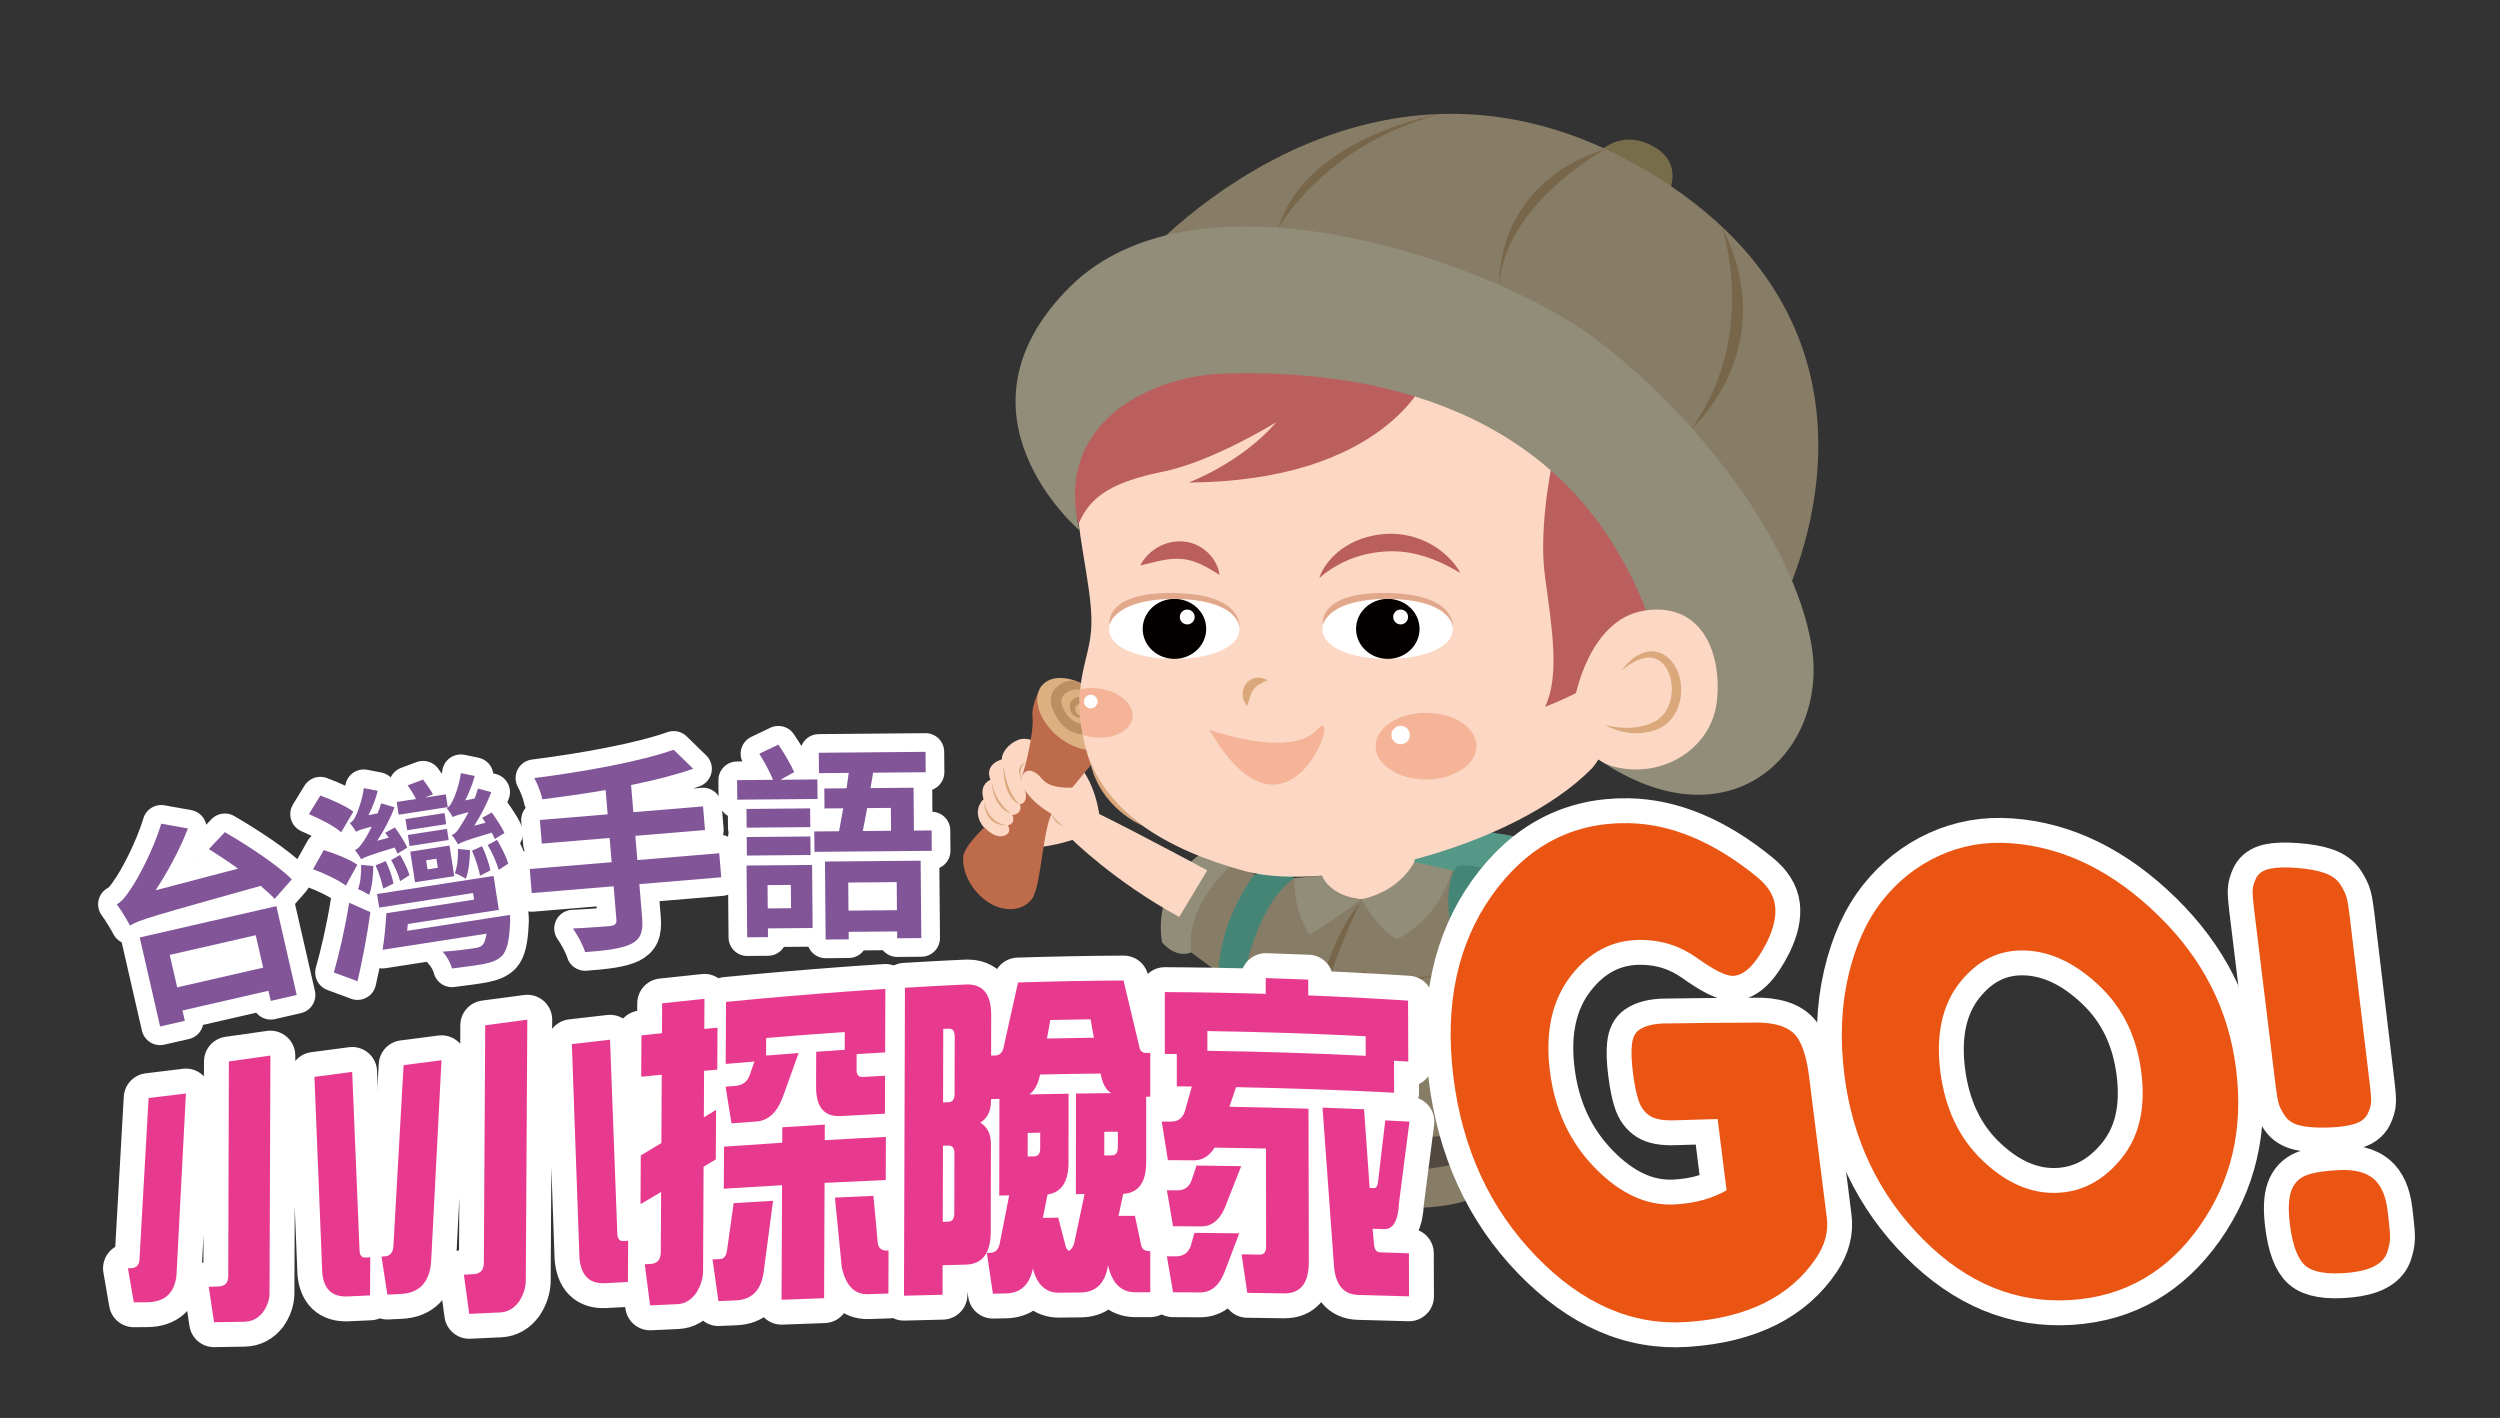 <?xml version="1.0" encoding="iso-8859-1"?>
<!-- Generator: Adobe Illustrator 15.0.0, SVG Export Plug-In . SVG Version: 6.00 Build 0)  -->
<!DOCTYPE svg PUBLIC "-//W3C//DTD SVG 1.1//EN" "http://www.w3.org/Graphics/SVG/1.1/DTD/svg11.dtd">
<svg version="1.1" id="&#x5716;&#x5C64;_1" xmlns="http://www.w3.org/2000/svg" xmlns:xlink="http://www.w3.org/1999/xlink" x="0px"
	 y="0px" width="201px" height="114px" viewBox="0 0 201 114" style="enable-background:new 0 0 201 114;" xml:space="preserve">
<rect x="0" y="0" width="201" height="114" fill="#333333" stroke="none"/>
<g>
	<g>
		<g>
			<path style="fill:#FFFFFF;stroke:#FFFFFF;stroke-width:3;stroke-linecap:round;stroke-linejoin:round;stroke-miterlimit:10;" d="
				M18.079,66.907c1.821,1.059,4.22,2.619,5.381,3.795l-1.374,1.566c-0.294-0.311-0.684-0.667-1.131-1.045
				c-8.559,2.406-9.708,2.703-10.505,3.194c-0.188-0.368-0.718-1.259-1.062-1.712c0.398-0.211,0.717-0.61,1.136-1.255
				c0.455-0.636,1.78-3.016,2.44-5.225l2.146,0.383c-0.679,1.75-1.635,3.496-2.602,4.97l6.635-1.741
				c-0.8-0.573-1.609-1.108-2.35-1.572L18.079,66.907z M11.233,75.372l10.987-2.517l1.635,7.14l-2.086,0.479l-0.187-0.815
				l-6.912,1.584l0.191,0.83l-1.989,0.455L11.233,75.372z M13.647,76.774l0.598,2.608l6.912-1.583l-0.598-2.608L13.647,76.774z"/>
			<path style="fill:#FFFFFF;stroke:#FFFFFF;stroke-width:3;stroke-linecap:round;stroke-linejoin:round;stroke-miterlimit:10;" d="
				M27.431,66.913c-0.529-0.477-1.688-1.074-2.594-1.458l0.919-1.496c0.878,0.319,2.059,0.848,2.653,1.297L27.431,66.913z
				 M27.808,71.203c-0.556-0.422-1.745-0.999-2.64-1.317l0.861-1.536c0.904,0.265,2.078,0.741,2.702,1.17L27.808,71.203z
				 M26.843,78.188c0.395-1.383,0.915-3.593,1.229-5.605l1.707,0.751c-0.254,1.851-0.637,3.854-1.034,5.559L26.843,78.188z
				 M31.96,68.63c-0.056-0.142-0.131-0.301-0.228-0.488c-2.035,0.618-2.449,0.785-2.696,0.941c-0.074-0.157-0.337-0.539-0.505-0.749
				c0.259-0.074,0.441-0.323,0.69-0.684c0.125-0.171,0.395-0.619,0.662-1.187c-0.83,0.214-1.103,0.309-1.256,0.416
				c-0.092-0.155-0.336-0.54-0.517-0.717c0.21-0.065,0.35-0.255,0.476-0.528c0.144-0.276,0.554-1.339,0.664-2.27l1.116,0.216
				c-0.153,0.65-0.419,1.335-0.745,1.961l0.738-0.148c0.111-0.271,0.205-0.539,0.282-0.805l1.083,0.321
				c-0.337,0.882-0.832,1.839-1.395,2.687l0.926-0.245c-0.089-0.138-0.194-0.273-0.281-0.396l0.779-0.427
				c0.366,0.503,0.793,1.182,0.996,1.623L31.96,68.63z M30.017,69.625c-0.007,0.83-0.121,1.728-0.333,2.318
				c-0.225-0.135-0.65-0.372-0.9-0.453c0.215-0.573,0.26-1.273,0.256-1.951L30.017,69.625z M30.807,71.447
				c-0.093-0.492-0.332-1.267-0.611-1.867l0.81-0.346c0.29,0.564,0.54,1.305,0.633,1.798L30.807,71.447z M40.997,73.558
				c0,0,0.042,0.483,0.009,0.71c-0.06,1.361-0.245,2.135-0.633,2.568c-0.382,0.379-0.815,0.531-1.471,0.666
				c-0.543,0.102-1.537,0.239-2.566,0.364c-0.099-0.425-0.406-0.984-0.751-1.354c0.991-0.053,2.1-0.206,2.497-0.268
				c0.347-0.056,0.543-0.102,0.69-0.243c0.162-0.159,0.269-0.448,0.346-0.935l-8.36,1.296c0.145-0.817,0.25-1.985,0.306-2.94
				l7.055-1.093L38.035,71.8l-7.55,1.171l-0.169-1.092l9.368-1.45l0.422,2.726l-7.319,1.133l-0.051,0.55L40.997,73.558z
				 M32.169,70.849c-0.108-0.475-0.418-1.171-0.72-1.699l0.714-0.415c0.316,0.51,0.643,1.202,0.759,1.625L32.169,70.849z M36,64.892
				l-3.948,0.611l-0.159-1.024l1.554-0.241c-0.172-0.344-0.443-0.778-0.678-1.095l1.248-0.465c0.275,0.364,0.625,0.868,0.792,1.18
				l-0.635,0.269l1.668-0.26L36,64.892z M35.875,66.265l-3.139,0.485l-0.138-0.891l3.138-0.487L35.875,66.265z M36.072,67.537
				l-3.14,0.485l-0.138-0.893l3.14-0.486L36.072,67.537z M32.985,68.473l3.156-0.489l0.381,2.461l-3.156,0.489L32.985,68.473z
				 M34.374,69.898l0.826-0.13l-0.112-0.727l-0.827,0.128L34.374,69.898z M39.781,67.452c-0.056-0.144-0.151-0.314-0.247-0.504
				c-2.055,0.606-2.469,0.773-2.713,0.946c-0.078-0.174-0.323-0.559-0.505-0.751c0.257-0.09,0.459-0.309,0.687-0.699
				c0.126-0.171,0.395-0.618,0.668-1.151c-0.814,0.211-1.103,0.307-1.274,0.4c-0.075-0.157-0.318-0.526-0.487-0.736
				c0.194-0.065,0.317-0.253,0.46-0.528c0.148-0.244,0.573-1.324,0.679-2.271l1.12,0.231c-0.172,0.637-0.452,1.339-0.762,1.962
				l0.754-0.15c0.093-0.269,0.188-0.536,0.264-0.801l1.077,0.288c-0.336,0.882-0.829,1.855-1.375,2.7l0.91-0.242
				c-0.088-0.137-0.178-0.277-0.265-0.398l0.764-0.424c0.368,0.52,0.828,1.191,1.018,1.653L39.781,67.452z M37.789,68.353
				c-0.006,0.831-0.108,1.709-0.337,2.304c-0.191-0.14-0.631-0.36-0.883-0.456c0.218-0.559,0.262-1.259,0.256-1.951L37.789,68.353z
				 M38.598,70.41c-0.099-0.527-0.366-1.382-0.65-2.015l0.807-0.361c0.298,0.613,0.58,1.45,0.673,1.943L38.598,70.41z
				 M39.961,67.525c0.364,0.604,0.759,1.406,0.904,1.907l-0.767,0.509c-0.153-0.553-0.521-1.391-0.884-1.994L39.961,67.525z"/>
			<path style="fill:#FFFFFF;stroke:#FFFFFF;stroke-width:3;stroke-linecap:round;stroke-linejoin:round;stroke-miterlimit:10;" d="
				M57.987,70.534l-6.584,0.549l0.226,2.717c0.099,1.185-0.158,1.726-0.915,2.108c-0.775,0.367-1.971,0.517-3.672,0.641
				c-0.164-0.556-0.62-1.393-0.981-1.899c1.237-0.052,2.638-0.168,3.004-0.2c0.382-0.047,0.523-0.177,0.495-0.511l-0.224-2.683
				l-6.584,0.547l-0.161-1.934l6.584-0.548l-0.162-1.95l-5.452,0.454l-0.157-1.899l5.451-0.455l-0.163-1.949
				c-1.721,0.293-3.463,0.539-5.091,0.742c-0.093-0.513-0.41-1.292-0.646-1.708c4.003-0.503,8.533-1.332,11.208-2.277l1.571,1.53
				c-1.452,0.508-3.179,0.936-4.994,1.307l0.182,2.183l5.602-0.466l0.159,1.9l-5.602,0.467l0.162,1.95l6.585-0.55L57.987,70.534z"/>
			<path style="fill:#FFFFFF;stroke:#FFFFFF;stroke-width:3;stroke-linecap:round;stroke-linejoin:round;stroke-miterlimit:10;" d="
				M65.73,64.237l-6.456,0.057l-0.014-1.571l2.894-0.026c-0.257-0.633-0.716-1.465-1.106-2.098l1.533-0.733
				c0.474,0.683,1,1.599,1.273,2.213l-1.115,0.614l2.977-0.027L65.73,64.237z M65.148,66.5l-5.118,0.046l-0.013-1.506l5.118-0.046
				L65.148,66.5z M65.336,74.612l-3.596,0.03l0.007,0.702l-1.672,0.015l-0.051-5.771l5.268-0.045L65.336,74.612z M60.037,67.297
				l5.118-0.044l0.013,1.488l-5.118,0.046L60.037,67.297z M61.71,71.164l0.017,1.873l1.873-0.017l-0.016-1.873L61.71,71.164z
				 M74.901,66.766l0.015,1.64l-9.433,0.083l-0.014-1.639l1.99-0.018c0.096-0.553,0.224-1.174,0.335-1.845L66.289,65l-0.014-1.604
				l1.79-0.017c0.063-0.419,0.109-0.837,0.173-1.239l-2.392,0.021l-0.015-1.638l8.581-0.076l0.015,1.64l-4.232,0.037
				c-0.063,0.401-0.126,0.821-0.207,1.24l3.461-0.032l0.03,3.447L74.901,66.766z M66.327,69.268l7.692-0.068l0.056,6.221
				l-1.94,0.017l-0.005-0.551l-3.897,0.035l0.005,0.6l-1.856,0.018L66.327,69.268z M68.198,70.956l0.02,2.257l3.896-0.033
				l-0.019-2.259L68.198,70.956z M69.718,64.971c-0.111,0.67-0.24,1.292-0.352,1.844l2.275-0.021l-0.016-1.839L69.718,64.971z"/>
		</g>
	</g>
	<g>
		<path style="fill:#569887;" d="M119.867,66.931c0,0,7.361,0.716,7.361,4.192c0,3.476-4.958,3.627-4.958,3.627l-10.836-3.909
			C111.433,70.841,115.727,66.829,119.867,66.931"/>
		<path style="fill:#877C65;" d="M115.038,69.94c0,0,4.147,0.041,5.511,0.927s6.679,4.635,6.679,4.635s-0.136,4.498-4.43,5.725
			l-1.428,0.478c0,0-0.957,3.476-0.548,5.588l0.312,1.977c0,0,0.37,0.409-0.857,1.363c0,0-1.265,1.227-4.551,1.499
			c-3.287,0.273-10.249-0.136-12.527-1.021c-2.278-0.887-2.687-1.704-2.687-1.704s-1.583-0.825-1.855-1.779s1.4-1.765,1.526-2.105
			c0,0-0.624-4.09-0.488-5.998c0,0-3.126-2.386-4.358-3.271c0,0-0.608-2.726,0-5.043c0.609-2.317,3.267-2.045,3.267-2.045
			l2.658,1.325l2.794,0.106l3.135,2.521l2.283-0.817l2.829,0.817L115.038,69.94z"/>
		<polygon style="fill:#FBD7C4;" points="113.867,68.551 113.05,72.358 109.474,72.299 106.763,72.087 105.537,67.793 		"/>
		<path style="fill:#928D79;" d="M113.705,69.305c0,0-1.062,2.313-4.231,2.994c0,0,1.261,2.385,2.829,3.203
			c0,0,3.196-1.295,4.46-5.521L113.705,69.305z"/>
		<path style="fill:#928D79;" d="M106.283,70.406c0,0,0.566,1.619,3.19,1.893c0,0-3.169,2.316-4.191,2.862
			c0,0-1.295-1.909-1.227-4.566L106.283,70.406z"/>
		<path style="fill:#928D79;" d="M99.162,69.442c0,0-3.869,3.065-3.39,7.127c0,0-1.105,0.585-2.332-0.795
			c0,0-0.485-2.096,0.562-4.243c0.887-1.817,2.619-2.938,2.619-2.938C98.052,68.26,99.162,69.442,99.162,69.442"/>
		<path style="fill:#928D79;" d="M126.171,74.758c0,0-1.754,4.702-4.259,5.927c0,0,0.562,1.428,1.175,1.888
			c0,0,2.965-0.868,4.141-3.271c1.176-2.402,0.767-3.799,0.767-3.799S127.312,74.662,126.171,74.758"/>
		<path style="fill:#458576;" d="M120.583,70.488c0,0-1.536-1.17-3.425-0.848c0,0-1.302,1.328-0.396,5.52
			c0.907,4.192,3.391,7.464,4.397,7.412c0,0,0.343-0.562,1.007-0.664s0.205-1.278-0.255-1.585c-0.46-0.307-1.687-2.151-1.687-4.245
			C120.225,73.985,121.094,71.337,120.583,70.488"/>
		<path style="fill:#458576;" d="M104.055,70.595c0,0-0.573-0.641-1.976-0.519c-1.403,0.121-1.431,0.519-1.431,0.519
			s-2.864,3.853-2.673,8.325c0,0,0.49,0.961,1.7,1.199C99.674,80.119,100.665,72.929,104.055,70.595"/>
		<path style="fill:#78664A;" d="M109.354,72.613c0,0-2.931,5.77-3.289,9.96s0,9.168,0,9.168s-1.383-4.679-0.529-9.563
			C106.763,75.16,109.354,72.613,109.354,72.613"/>
		<path style="fill:#78664A;" d="M115.725,78.355c0.008,0.194,0.022,0.399,0.034,0.611c0.009,0.206,0.014,0.409,0.021,0.614
			c0.01,0.409,0.012,0.818,0.005,1.229c-0.004,0.409-0.024,0.819-0.054,1.229c-0.015,0.205-0.035,0.41-0.058,0.616
			c-0.013,0.103-0.026,0.205-0.042,0.308c-0.007,0.052-0.018,0.104-0.026,0.155c-0.01,0.053-0.019,0.102-0.033,0.159l-0.011,0.048
			l-0.044,0.036c-0.425,0.347-0.89,0.657-1.403,0.883c-0.512,0.223-1.076,0.36-1.649,0.351c-0.573-0.004-1.142-0.169-1.642-0.438
			c-0.25-0.136-0.484-0.298-0.702-0.48c-0.108-0.091-0.212-0.188-0.312-0.289c-0.05-0.051-0.098-0.103-0.145-0.156
			c-0.023-0.027-0.047-0.055-0.07-0.083l-0.034-0.043c-0.012-0.015-0.021-0.027-0.036-0.048l-0.014-0.019l-0.009-0.021
			c-0.085-0.2-0.135-0.401-0.171-0.602c-0.035-0.199-0.058-0.398-0.07-0.597c-0.025-0.396-0.021-0.787-0.003-1.177
			c0.021-0.39,0.055-0.777,0.099-1.163c0.046-0.386,0.097-0.768,0.166-1.153l0.038-0.212l0.2,0.07
			c0.232,0.083,0.469,0.153,0.71,0.211c0.242,0.056,0.487,0.103,0.734,0.137c0.248,0.031,0.497,0.062,0.747,0.077
			s0.501,0.025,0.753,0.025s0.504-0.004,0.756-0.016s0.504-0.031,0.756-0.055c0.252-0.022,0.504-0.052,0.755-0.087
			C115.225,78.443,115.476,78.403,115.725,78.355 M115.725,78.355c-0.487,0.146-0.987,0.253-1.49,0.34
			c-0.503,0.083-1.012,0.143-1.524,0.169c-0.512,0.023-1.027,0.021-1.542-0.03c-0.257-0.025-0.514-0.064-0.769-0.112
			c-0.255-0.052-0.508-0.117-0.758-0.195l0.238-0.142c-0.054,0.374-0.1,0.756-0.135,1.135c-0.035,0.38-0.061,0.76-0.072,1.139
			c-0.012,0.379-0.013,0.758,0.016,1.131c0.014,0.186,0.035,0.37,0.067,0.549c0.033,0.179,0.078,0.353,0.145,0.506l-0.023-0.04
			l0.025,0.033l0.029,0.035c0.02,0.024,0.04,0.048,0.061,0.071c0.042,0.048,0.085,0.095,0.129,0.141
			c0.089,0.091,0.183,0.178,0.28,0.261c0.195,0.165,0.405,0.312,0.628,0.434c0.444,0.247,0.94,0.391,1.446,0.408
			c0.506,0.021,1.016-0.09,1.494-0.285c0.479-0.196,0.933-0.469,1.353-0.788l-0.055,0.083c0.011-0.041,0.023-0.092,0.034-0.139
			c0.01-0.05,0.021-0.098,0.03-0.147c0.019-0.098,0.035-0.197,0.053-0.296c0.033-0.199,0.063-0.399,0.087-0.601
			c0.051-0.403,0.088-0.808,0.122-1.214c0.018-0.203,0.029-0.406,0.044-0.609l0.036-0.611l0.028-0.61
			C115.708,78.772,115.72,78.568,115.725,78.355"/>
		<path style="fill:#78664A;" d="M115.715,80.119c-0.542,0.092-1.074,0.175-1.606,0.236c-0.532,0.061-1.062,0.101-1.59,0.1
			c-0.066,0.002-0.132-0.001-0.198-0.002s-0.131-0.002-0.197-0.007c-0.066-0.003-0.132-0.005-0.197-0.009
			c-0.065-0.006-0.131-0.012-0.196-0.016c-0.261-0.025-0.521-0.062-0.778-0.114c-0.257-0.055-0.51-0.125-0.761-0.214
			c-0.25-0.092-0.492-0.205-0.737-0.332c0.187,0.202,0.406,0.376,0.644,0.525c0.24,0.143,0.498,0.26,0.764,0.352
			c0.267,0.089,0.542,0.15,0.82,0.193c0.277,0.041,0.558,0.057,0.837,0.059c0.558,0,1.112-0.072,1.65-0.199
			c0.269-0.064,0.533-0.143,0.792-0.236C115.22,80.36,115.475,80.254,115.715,80.119"/>
		<path style="fill:#78664A;" d="M104.774,78.295c-0.022,0.074-0.041,0.154-0.063,0.238c-0.022,0.083-0.037,0.163-0.055,0.244
			c-0.02,0.08-0.034,0.161-0.049,0.242c-0.015,0.081-0.031,0.162-0.042,0.244c-0.056,0.325-0.097,0.653-0.132,0.981
			c-0.038,0.327-0.066,0.656-0.09,0.985c-0.024,0.328-0.047,0.659-0.06,0.985l-0.002,0.068l-0.057,0.052
			c-0.241,0.223-0.516,0.421-0.829,0.563c-0.077,0.037-0.159,0.065-0.241,0.094c-0.041,0.015-0.084,0.023-0.126,0.035l-0.063,0.016
			l-0.065,0.012c-0.043,0.007-0.086,0.017-0.131,0.02l-0.133,0.011l-0.134-0.001c-0.044,0-0.089-0.007-0.133-0.011
			c-0.356-0.04-0.69-0.191-0.967-0.396c-0.139-0.104-0.265-0.22-0.381-0.344c-0.057-0.063-0.113-0.128-0.165-0.195
			c-0.026-0.034-0.052-0.068-0.077-0.104c-0.013-0.018-0.025-0.035-0.037-0.054c-0.013-0.02-0.023-0.035-0.038-0.06l-0.021-0.036
			l-0.005-0.037l-0.039-0.281l-0.019-0.141l-0.01-0.07c-0.002-0.023-0.003-0.047-0.005-0.071l-0.02-0.283
			c-0.003-0.048-0.008-0.095-0.008-0.142v-0.143v-0.285l0.018-0.284c0.003-0.047,0.006-0.095,0.01-0.142l0.019-0.142
			c0.013-0.094,0.022-0.188,0.039-0.281c0.062-0.375,0.163-0.743,0.294-1.1c0.017-0.044,0.033-0.089,0.051-0.133l0.057-0.131
			c0.036-0.088,0.08-0.173,0.121-0.258c0.021-0.043,0.045-0.085,0.067-0.127c0.022-0.042,0.046-0.084,0.071-0.124
			c0.024-0.042,0.049-0.083,0.076-0.124c0.013-0.02,0.025-0.04,0.04-0.061c0.014-0.021,0.027-0.04,0.045-0.063l0.102-0.136
			l0.124,0.109c0.188,0.167,0.416,0.303,0.663,0.404c0.123,0.052,0.25,0.097,0.379,0.136c0.129,0.039,0.26,0.076,0.393,0.105
			c0.266,0.063,0.537,0.106,0.81,0.143C104.222,78.258,104.497,78.283,104.774,78.295 M104.774,78.295
			c-0.276,0.029-0.554,0.038-0.832,0.033c-0.279-0.003-0.558-0.023-0.836-0.062s-0.556-0.097-0.827-0.188
			c-0.136-0.046-0.271-0.1-0.401-0.166s-0.257-0.146-0.375-0.241l0.226-0.025l-0.032,0.051c-0.012,0.018-0.022,0.037-0.033,0.057
			c-0.022,0.037-0.043,0.076-0.063,0.115c-0.021,0.038-0.041,0.078-0.059,0.118c-0.019,0.041-0.039,0.08-0.056,0.12
			c-0.034,0.083-0.071,0.163-0.1,0.247l-0.047,0.125c-0.015,0.042-0.027,0.085-0.042,0.127c-0.111,0.338-0.19,0.687-0.241,1.039
			c-0.013,0.088-0.02,0.177-0.029,0.265l-0.014,0.133l-0.006,0.134l-0.013,0.267L101,80.709l0.002,0.134
			c0.001,0.045,0.007,0.089,0.01,0.134l0.02,0.266c0.002,0.022,0.003,0.045,0.005,0.067l0.01,0.066l0.019,0.132l0.038,0.266
			l-0.027-0.073l0.026,0.04c0.01,0.015,0.02,0.029,0.03,0.044c0.021,0.029,0.042,0.059,0.064,0.088
			c0.043,0.058,0.092,0.113,0.14,0.167c0.099,0.107,0.206,0.206,0.32,0.292c0.228,0.175,0.488,0.294,0.761,0.331
			c0.034,0.003,0.068,0.01,0.103,0.011l0.104,0.003l0.104-0.005c0.035-0.001,0.069-0.009,0.104-0.013
			c0.138-0.021,0.276-0.06,0.41-0.115c0.268-0.11,0.521-0.274,0.755-0.468l-0.059,0.12c0.031-0.335,0.069-0.665,0.115-0.996
			c0.048-0.33,0.101-0.659,0.164-0.987c0.067-0.327,0.136-0.653,0.227-0.975c0.021-0.081,0.046-0.16,0.07-0.24
			c0.025-0.08,0.048-0.159,0.077-0.238c0.029-0.077,0.056-0.159,0.086-0.232S104.742,78.377,104.774,78.295"/>
		<path style="fill:#78664A;" d="M104.348,79.395c-0.295-0.051-0.577-0.085-0.855-0.122c-0.278-0.036-0.551-0.075-0.821-0.122
			c-0.269-0.048-0.534-0.104-0.797-0.178c-0.132-0.036-0.262-0.08-0.396-0.126c-0.132-0.047-0.263-0.102-0.404-0.157
			c0.08,0.128,0.182,0.241,0.295,0.342c0.115,0.098,0.24,0.186,0.374,0.258c0.267,0.145,0.559,0.238,0.854,0.29
			c0.295,0.051,0.595,0.063,0.891,0.034c0.147-0.015,0.294-0.037,0.438-0.072C104.069,79.505,104.212,79.462,104.348,79.395"/>
		<path style="fill:#DAA87A;" d="M88.993,54.257c0,0-0.613,1.785-0.562,2.681C88.431,56.938,88.993,55.538,88.993,54.257"/>
		<path style="fill:#DAA87A;" d="M91.534,52.363c0,0-1.67,2.137-1.791,3.782C89.743,56.146,89.3,54.254,91.534,52.363"/>
		<path style="fill:#DAA87A;" d="M92.65,52.766c0,0-1.749,1.945-1.851,3.38C90.799,56.146,91.819,54.254,92.65,52.766"/>
		<g>
			<path style="fill:#FBD7C4;" d="M97.062,69.98c0,0-5.063-2.75-8.688-4.536c0,0-0.499-4.158-3.283-5.031
				c0,0-2.197-1.303-3.157-0.953c-0.961,0.35-1.423,1.172-1.379,1.59c0,0-1.445,0.363-0.925,1.644c0,0-0.925,0.337-0.554,1.562
				c0,0-0.759,0.657-0.327,1.696c0.432,1.039,2.556,2.387,4.395,2.208c1.838-0.181,3.087-0.636,3.087-0.636s3.352,3.337,8.576,6.2
				L97.062,69.98z"/>
			<path style="fill:#BE6B4B;" d="M83.774,55.11c0,0-0.886,1.445-0.759,2.541s-0.609,4.9-1.555,6.333
				c-0.948,1.434-3.942,3.667-4.021,4.945c-0.077,1.28,0.739,2.778,2.023,3.615c1.285,0.839,2.818,0.715,3.533-0.307
				c0.716-1.022,0.875-5.813,1.621-6.901s4.771-5.81,4.771-5.81L83.774,55.11z"/>
			<path style="fill:#DDB081;" d="M89.257,59.709c-0.821,0.979-2.714,0.744-4.229-0.526c-1.513-1.27-2.075-3.093-1.254-4.072
				c0.821-0.979,2.714-0.743,4.229,0.527C89.517,56.907,90.079,58.73,89.257,59.709"/>
			<path style="fill:#FBD7C4;" d="M86.21,63.317c0,0-1.725,0.163-2.411-0.675c-0.687-0.838-1.373-0.91-1.655-0.171
				c-0.282,0.74,1.019,2.307,2.805,3.179C86.736,66.523,86.21,63.317,86.21,63.317"/>
			<path style="fill:#FBD7C4;" d="M78.924,66.266c0,0,0.87,1.164,1.733,0.949c0.785-0.195,0.377-0.863,0.377-0.863
				s0.687-0.104,0.349-0.834c0.373,0.027,0.854-0.337,0.597-0.852c0,0,0.725-0.031,0.445-1.112l-0.604-1.659l-1.85,2.632
				L78.924,66.266z"/>
			<path style="fill:#DDB081;" d="M86.922,56.762c-0.012-0.004,0.003,0.032,0.014,0.051C86.95,56.792,86.952,56.771,86.922,56.762"
				/>
			<path style="fill:#BC8E62;" d="M84.684,55.566c-0.306,0.441-0.226,1.003-0.044,1.477c0.385,1.003,1.21,1.907,2.334,1.999
				c0.511,0.042,1.251-0.066,1.524-0.566c0.254-0.466,0.027-1.083-0.237-1.494c-0.306-0.476-0.901-0.941-1.489-0.944
				c-0.358-0.002-0.659,0.227-0.739,0.579c-0.078,0.347,0.087,0.715,0.316,0.916c0.313,0.276,0.637,0.107,0.637,0.107
				s-0.28-0.075-0.45-0.328c-0.229-0.339-0.059-0.775,0.357-0.673c1.126,0.314,1.274,1.454,0.5,1.558
				c-0.295,0.04-0.617,0.001-0.883-0.125c-0.573-0.272-1.056-0.949-1.174-1.567c-0.047-0.24,0.082-0.563,0.285-0.727
				c0.234-0.188,0.499-0.292,0.813-0.338c0.588-0.085,1.285,0.199,1.823,0.426c-0.081-0.078-0.166-0.153-0.254-0.228
				c-0.485-0.407-1.009-0.707-1.523-0.896c-0.189-0.036-0.511-0.016-0.648,0.017C85.347,54.872,84.978,55.141,84.684,55.566"/>
			<path style="fill:#DAA87A;" d="M81.979,64.666c0,0-1.018-0.752-1.292-3.102C80.688,61.564,80.545,64.065,81.979,64.666"/>
			<path style="fill:#DAA87A;" d="M81.266,65.397c0,0-1.207-0.775-1.535-2.523C79.731,62.874,79.775,64.888,81.266,65.397"/>
			<path style="fill:#DAA87A;" d="M79.11,64.351c0,0,0.176,1.731,1.795,1.994C80.905,66.345,79.16,66.526,79.11,64.351"/>
			<path style="fill:#DAA87A;" d="M84.553,65.441c0,0,0.16,0.804,1.005,0.985C85.559,66.427,85.053,66.248,84.553,65.441"/>
			<path style="fill:#DAA87A;" d="M82.089,62.632c0,0-0.258-0.948,0.411-1.36C82.5,61.271,81.592,61.48,82.089,62.632"/>
		</g>
		<path style="fill:#78664A;" d="M100.181,85.521c0,0,0.214,1.737,1.431,2.078c0,0-0.899-0.783-0.83-1.227
			c0,0,0.411,0.238,1.092-0.17C101.875,86.202,100.533,86.44,100.181,85.521"/>
		<path style="fill:#786D4A;" d="M134.009,15.838c0,0,1.619-2.649-1.178-4.121s-4.563,0.81-4.563,0.81
			S131.996,15.503,134.009,15.838"/>
		<path style="fill:#877C65;" d="M142.913,49.32c0,0,12.236-22.114-10.564-35.616c-22.865-13.54-40.8,7.432-40.8,7.432l28.994,7.899
			L142.913,49.32z"/>
		<path style="fill:#FBD7C4;" d="M90.923,32.506c0,0-4.747,3.201-4.416,7.506s1.435,7.967,1.214,10.707
			c-0.213,2.643-1.656,4.415-0.442,9.383c1.214,4.967,6.292,8.168,12.805,9.934c6.513,1.767,21.524-1.766,27.927-8.278
			c0,0,3.643-4.305,4.415-13.136c0.773-8.83-7.727-20.31-19.317-22.738C101.52,23.454,90.923,32.506,90.923,32.506"/>
		<path style="fill:#BA5F5E;" d="M114.655,30.408c0,0-3.311,8.278-19.096,8.389c0,0,4.194-1.545,7.064-4.856
			c0,0-5.114,3.165-9.088,3.974c-3.974,0.81-5.886,1.923-6.807,4.2c0,0-1.067-2.576-0.552-5.854c0.515-3.276,5.6-7.839,14.169-8.281
			C108.915,27.538,114.655,30.408,114.655,30.408"/>
		<path style="fill:#BA5F5E;" d="M124.957,36.442c0,0-1.324,5.667-0.736,9.935c0.589,4.269,1.178,8.021,0,10.449
			c0,0,9.935-3.605,10.965-9.787C135.186,47.039,132.758,38.503,124.957,36.442"/>
		<path style="fill:#928D79;" d="M128.518,61.06c0,0,9.755-3.571,1.111-17.405c-8.645-13.835-25.717-13.761-31.236-13.614
			c-5.519,0.147-13.834,3.717-11.591,12.609c0,0-11.061-9.371-0.765-19.6c10.296-10.229,34.02-2.003,42.233,4.194
			c8.095,6.108,15.895,16.115,17.367,24.578C147.107,60.285,139.223,68.345,128.518,61.06"/>
		<path style="fill:#FBD7C4;" d="M126.605,56.226c0,0,1.075-6.39,5.564-7.126c4.489-0.735,6.255,3.141,5.887,7.126
			c-0.368,3.986-4.382,6.341-8.115,5.458S126.605,56.226,126.605,56.226"/>
		<path style="fill:#BA5F5E;" d="M117.411,46.068c-0.061-0.127-0.135-0.246-0.211-0.364c-0.079-0.117-0.161-0.231-0.249-0.341
			c-0.174-0.222-0.368-0.429-0.572-0.625c-0.413-0.39-0.877-0.733-1.387-1.01c-0.507-0.28-1.059-0.491-1.632-0.632
			c-0.574-0.135-1.169-0.198-1.761-0.18l-0.222,0.014c-0.074,0.004-0.148,0.008-0.22,0.017c-0.145,0.017-0.29,0.029-0.435,0.055
			l-0.216,0.036l-0.215,0.045c-0.144,0.028-0.285,0.068-0.427,0.106c-0.563,0.163-1.11,0.394-1.608,0.702
			c-0.249,0.153-0.487,0.323-0.709,0.51c-0.223,0.187-0.428,0.392-0.618,0.607c-0.093,0.109-0.184,0.221-0.268,0.336
			c-0.083,0.117-0.165,0.233-0.235,0.357c-0.074,0.121-0.14,0.247-0.2,0.375c-0.059,0.129-0.113,0.26-0.148,0.396
			c0.104-0.094,0.209-0.182,0.316-0.266c0.106-0.084,0.215-0.164,0.322-0.242c0.218-0.154,0.437-0.298,0.661-0.428
			c0.223-0.133,0.45-0.25,0.679-0.36c0.229-0.107,0.461-0.204,0.694-0.291c0.467-0.174,0.945-0.303,1.428-0.396
			c0.123-0.019,0.242-0.046,0.365-0.061l0.183-0.027l0.184-0.021c0.122-0.017,0.246-0.023,0.369-0.035
			c0.063-0.007,0.123-0.009,0.184-0.012l0.182-0.009c0.486-0.016,0.972,0.014,1.458,0.081c0.484,0.072,0.969,0.183,1.449,0.335
			c0.481,0.151,0.959,0.341,1.435,0.563C116.463,45.527,116.934,45.779,117.411,46.068"/>
		<path style="fill:#BA5F5E;" d="M98.045,46.225c-0.011-0.174-0.053-0.339-0.106-0.5c-0.053-0.162-0.121-0.318-0.202-0.469
			c-0.162-0.3-0.372-0.581-0.627-0.825s-0.557-0.452-0.891-0.607c-0.333-0.157-0.701-0.254-1.072-0.288
			c-0.371-0.032-0.745-0.006-1.097,0.079c-0.088,0.019-0.173,0.048-0.259,0.074c-0.042,0.013-0.085,0.025-0.127,0.04
			c-0.042,0.016-0.082,0.033-0.123,0.05c-0.082,0.034-0.162,0.07-0.242,0.106c-0.077,0.041-0.153,0.083-0.228,0.126
			c-0.153,0.081-0.289,0.188-0.425,0.288l-0.051,0.038l-0.048,0.042c-0.032,0.027-0.063,0.056-0.095,0.084
			c-0.063,0.057-0.124,0.114-0.183,0.173c-0.115,0.123-0.223,0.251-0.325,0.384c-0.096,0.138-0.188,0.279-0.265,0.432
			c0.173-0.026,0.333-0.065,0.486-0.106c0.158-0.035,0.31-0.072,0.457-0.112c0.075-0.017,0.149-0.033,0.221-0.051
			c0.073-0.017,0.143-0.039,0.215-0.052c0.072-0.014,0.143-0.029,0.212-0.045c0.035-0.008,0.069-0.018,0.104-0.023
			c0.035-0.005,0.069-0.012,0.104-0.018c0.069-0.012,0.137-0.026,0.204-0.039c0.068-0.009,0.135-0.018,0.201-0.027
			c0.033-0.005,0.066-0.012,0.099-0.016c0.033-0.002,0.066-0.006,0.098-0.009l0.098-0.01c0.032-0.004,0.064-0.01,0.096-0.009
			c0.256-0.02,0.502-0.015,0.745,0.005c0.485,0.04,0.958,0.177,1.457,0.396c0.249,0.11,0.501,0.242,0.761,0.392
			C97.496,45.875,97.756,46.042,98.045,46.225"/>
		<path style="fill:#DAA87A;" d="M101.889,54.696c-0.062-0.05-0.129-0.085-0.199-0.115c-0.07-0.03-0.142-0.052-0.216-0.069
			c-0.148-0.032-0.305-0.04-0.464-0.019c-0.158,0.021-0.32,0.074-0.469,0.162c-0.149,0.086-0.284,0.209-0.385,0.354
			c-0.102,0.145-0.17,0.306-0.208,0.467c-0.017,0.081-0.031,0.162-0.033,0.241c-0.007,0.08,0,0.157,0.006,0.234
			c0.007,0.076,0.023,0.15,0.04,0.224c0.021,0.072,0.044,0.144,0.072,0.212c0.031,0.067,0.063,0.134,0.102,0.197
			c0.041,0.063,0.083,0.125,0.136,0.183c0.108-0.289,0.162-0.545,0.241-0.77c0.021-0.055,0.036-0.11,0.058-0.16
			c0.01-0.025,0.018-0.053,0.029-0.075c0.011-0.024,0.021-0.048,0.031-0.071c0.044-0.092,0.089-0.173,0.14-0.246
			c0.102-0.146,0.234-0.269,0.424-0.39c0.094-0.061,0.2-0.119,0.316-0.177C101.625,54.819,101.75,54.763,101.889,54.696"/>
		<path style="fill:#DAA87A;" d="M130.403,53.883c0.229-0.194,0.47-0.365,0.718-0.52c0.125-0.076,0.251-0.147,0.38-0.21
			c0.129-0.063,0.259-0.12,0.393-0.164c0.132-0.044,0.265-0.082,0.398-0.102s0.264-0.03,0.393-0.022
			c0.127,0.011,0.251,0.034,0.369,0.071l0.087,0.034c0.014,0.006,0.029,0.011,0.042,0.018l0.042,0.021
			c0.028,0.015,0.056,0.026,0.083,0.042l0.08,0.05c0.027,0.015,0.051,0.035,0.077,0.054c0.025,0.02,0.051,0.037,0.075,0.057
			l0.071,0.064l0.035,0.031c0.012,0.011,0.022,0.023,0.033,0.034l0.066,0.069c0.022,0.023,0.041,0.05,0.062,0.073
			c0.02,0.025,0.042,0.049,0.06,0.075l0.056,0.079c0.146,0.213,0.257,0.455,0.336,0.708c0.16,0.506,0.198,1.061,0.119,1.59
			c-0.038,0.266-0.105,0.526-0.204,0.771c-0.095,0.246-0.228,0.475-0.386,0.679s-0.35,0.38-0.564,0.522
			c-0.055,0.034-0.111,0.065-0.167,0.099l-0.184,0.091c-0.125,0.058-0.252,0.111-0.383,0.156c-0.262,0.091-0.534,0.159-0.813,0.202
			c-0.14,0.021-0.281,0.038-0.423,0.048c-0.071,0.007-0.143,0.009-0.214,0.013c-0.072,0.001-0.144,0.004-0.216,0.003
			c-0.289,0.001-0.58-0.02-0.871-0.056c-0.146-0.019-0.292-0.041-0.437-0.069c-0.146-0.025-0.291-0.059-0.436-0.098
			c0.259,0.153,0.538,0.273,0.826,0.371c0.287,0.099,0.585,0.172,0.889,0.221c0.304,0.048,0.615,0.068,0.927,0.06
			c0.079-0.003,0.157-0.006,0.235-0.013c0.078-0.009,0.156-0.014,0.234-0.026c0.078-0.011,0.157-0.021,0.234-0.037
			c0.039-0.008,0.078-0.014,0.117-0.023l0.116-0.027c0.155-0.038,0.307-0.087,0.458-0.141c0.075-0.027,0.148-0.061,0.223-0.091
			c0.075-0.036,0.151-0.072,0.226-0.112c0.295-0.162,0.557-0.385,0.776-0.639c0.219-0.256,0.392-0.545,0.521-0.849
			c0.127-0.305,0.212-0.624,0.261-0.946c0.045-0.323,0.054-0.65,0.025-0.975c-0.033-0.324-0.101-0.646-0.214-0.955
			c-0.114-0.308-0.267-0.607-0.479-0.87c-0.209-0.263-0.465-0.495-0.772-0.654l-0.117-0.058c-0.039-0.019-0.081-0.032-0.121-0.048
			l-0.061-0.022c-0.021-0.007-0.042-0.012-0.063-0.019c-0.042-0.011-0.083-0.022-0.126-0.033c-0.17-0.035-0.343-0.048-0.513-0.038
			c-0.169,0.013-0.333,0.045-0.49,0.093c-0.157,0.048-0.304,0.113-0.444,0.187c-0.28,0.149-0.528,0.337-0.751,0.545
			C130.772,53.405,130.571,53.634,130.403,53.883"/>
		<path style="fill:#F5B397;" d="M110.604,59.991c0,1.479,1.813,2.678,4.05,2.678s4.051-1.199,4.051-2.678
			c0-1.479-1.814-2.679-4.051-2.679S110.604,58.512,110.604,59.991"/>
		<path style="fill:#FFFFFF;" d="M111.869,59.097c0,0.409,0.332,0.741,0.742,0.741s0.742-0.332,0.742-0.741
			c0-0.41-0.332-0.741-0.742-0.741S111.869,58.687,111.869,59.097"/>
		<path style="fill:#F5B397;" d="M86.849,55.424c0.454-0.107,0.968-0.137,1.503-0.067c1.634,0.213,2.845,1.261,2.705,2.341
			s-1.579,1.784-3.213,1.571c-0.274-0.035-0.536-0.095-0.782-0.174C86.78,57.605,86.755,56.43,86.849,55.424"/>
		<path style="fill:#FFFFFF;" d="M87.155,56.333c-0.039,0.299,0.172,0.573,0.472,0.612c0.299,0.039,0.573-0.172,0.612-0.472
			c0.039-0.299-0.172-0.573-0.471-0.612S87.194,56.034,87.155,56.333"/>
		<path style="fill:#78664A;" d="M138.431,18.211c0,0,3,8.607-2.404,16.224C136.027,34.435,143.369,28.001,138.431,18.211"/>
		<path style="fill:#78664A;" d="M129.078,11.98c0,0-8.092,4.388-8.535,10.938C120.543,22.918,120.027,14.879,129.078,11.98"/>
		<path style="fill:#78664A;" d="M102.805,18.31c0,0,3.612-6.663,13.029-9.159C115.834,9.15,105.011,10.979,102.805,18.31"/>
		<path style="fill:#DAA87A;" d="M87.647,61.267c0,0,0.961,2.714,4.172,5.103C91.82,66.369,88.448,64.974,87.647,61.267"/>
		<path style="fill:#4F7D6E;" d="M126.338,72.094c0,0-0.082,9.099-0.542,11.859c-0.46,2.76,1.227,5.139,1.175,6.224
			c-0.051,1.086-2.862,4.203-6.747,3.386l-1.514-8.042l2.659-15.032L126.338,72.094z"/>
		<path style="fill:#877C65;" d="M106.526,93.104c0,0,0.409,2.758,2.147,3.883c0,0,6.134,0.563,9.048-0.409
			c2.913-0.971,4.78-2.658,4.78-2.658s-0.716-1.789-3.029-1.942L106.526,93.104z"/>
		<path style="fill:#877C65;" d="M105.258,93.104c0,0-2.453,3.525-4.298,3.576c0,0-2.405-1.853-2.994-3.636l2.816-2.108
			L105.258,93.104z"/>
		<path style="fill:#534741;" d="M120.781,90.184c0,0-3.668,2.267-14.764,0.753c0,0-4.27-0.358-5.74-1.664c0,0-0.268,1.051,0,2.185
			c0,0,1.29,2.003,5.533,2.463s10.773,0.628,14.971-1.705V90.184z"/>
		<path style="fill:#65624A;" d="M106.763,94.563c-0.073,0.563-0.118,1.127-0.156,1.692c-0.033,0.566-0.056,1.132-0.034,1.708
			l0.015,0.219c0.007,0.073,0.015,0.146,0.025,0.218c0.02,0.145,0.044,0.286,0.07,0.426c0.049,0.279,0.108,0.555,0.127,0.814
			c0.008,0.128,0.006,0.253-0.021,0.348c-0.014,0.047-0.032,0.083-0.055,0.109c-0.022,0.027-0.051,0.048-0.089,0.064
			c-0.039,0.017-0.089,0.028-0.143,0.035l-0.09,0.006l-0.045,0.003c-0.015,0-0.03-0.002-0.044-0.003l-0.089-0.004
			c-0.029-0.005-0.058-0.011-0.087-0.016l-0.044-0.007c-0.014-0.003-0.028-0.009-0.042-0.013l-0.085-0.025
			c-0.224-0.081-0.427-0.232-0.601-0.421c-0.176-0.188-0.322-0.413-0.45-0.649c-0.066-0.117-0.122-0.242-0.18-0.364
			c-0.051-0.128-0.108-0.252-0.154-0.382c-0.023-0.064-0.05-0.13-0.07-0.193l-0.058-0.193c-0.009-0.032-0.021-0.064-0.028-0.097
			l-0.022-0.1l-0.044-0.199c-0.096-0.539-0.12-1.098-0.108-1.656c0.014-0.561,0.065-1.122,0.145-1.683
			c-0.174,0.54-0.283,1.101-0.357,1.666c-0.068,0.567-0.086,1.146-0.018,1.726l0.036,0.217l0.018,0.108
			c0.005,0.036,0.017,0.071,0.025,0.108l0.055,0.215c0.019,0.071,0.043,0.139,0.065,0.208c0.042,0.139,0.097,0.273,0.147,0.41
			c0.059,0.134,0.114,0.27,0.183,0.4c0.133,0.264,0.293,0.519,0.499,0.748c0.206,0.228,0.464,0.429,0.773,0.541l0.118,0.035
			c0.02,0.005,0.039,0.012,0.059,0.016l0.061,0.011c0.041,0.007,0.081,0.015,0.122,0.02l0.122,0.006
			c0.021,0.001,0.041,0.003,0.062,0.002l0.061-0.003l0.121-0.009c0.086-0.013,0.176-0.03,0.266-0.071s0.18-0.105,0.245-0.188
			c0.066-0.083,0.107-0.178,0.132-0.267c0.045-0.18,0.038-0.342,0.024-0.494c-0.033-0.304-0.101-0.581-0.163-0.855
			c-0.031-0.137-0.06-0.272-0.085-0.407c-0.013-0.067-0.024-0.134-0.034-0.201l-0.025-0.203c-0.054-0.552-0.072-1.117-0.093-1.68
			C106.798,95.695,106.786,95.13,106.763,94.563"/>
		<path style="fill:#CCCCCC;" d="M107.872,90.937c0,0,0.641,2.404-0.566,3.265c0,0-1.908,0.188-3.181-0.393c0,0-0.918-1.337,0-3.381
			C104.125,90.428,105.623,90.866,107.872,90.937"/>
		<path style="fill:#808081;" d="M107.058,91.505c0,0,0.378,1.422-0.334,1.932c0,0-1.129,0.11-1.882-0.232c0,0-0.543-0.79,0-2
			C104.842,91.204,105.728,91.464,107.058,91.505"/>
		<path style="fill:#FFFFFF;" d="M99.652,50.562c0,1.51-2.347,2.413-5.242,2.413s-5.242-0.903-5.242-2.413s2.347-2.413,5.242-2.413
			S99.652,49.052,99.652,50.562"/>
		<path style="fill:#040000;" d="M96.979,50.562c0,1.333-1.143,2.413-2.554,2.413c-1.41,0-2.553-1.08-2.553-2.413
			s1.143-2.413,2.553-2.413C95.836,48.148,96.979,49.229,96.979,50.562"/>
		<path style="fill:#FFFFFF;" d="M96.053,49.606c0,0.33-0.268,0.598-0.597,0.598c-0.33,0-0.598-0.268-0.598-0.598
			s0.268-0.598,0.598-0.598C95.785,49.009,96.053,49.276,96.053,49.606"/>
		<path style="fill:#E1A88B;" d="M89.205,50.239c0,0,0.409-2.112,5.221-2.091c4.812,0.021,5.282,2.02,5.226,2.413
			c0,0,0.505-2.769-5.222-2.882C88.704,47.566,89.205,50.239,89.205,50.239"/>
		<path style="fill:#FFFFFF;" d="M116.806,50.562c0,1.51-2.347,2.413-5.242,2.413s-5.242-0.903-5.242-2.413s2.347-2.413,5.242-2.413
			S116.806,49.052,116.806,50.562"/>
		<path style="fill:#040000;" d="M114.133,50.562c0,1.333-1.143,2.413-2.554,2.413c-1.41,0-2.553-1.08-2.553-2.413
			s1.143-2.413,2.553-2.413C112.99,48.148,114.133,49.229,114.133,50.562"/>
		<path style="fill:#FFFFFF;" d="M113.207,49.606c0,0.33-0.268,0.598-0.597,0.598c-0.33,0-0.598-0.268-0.598-0.598
			s0.268-0.598,0.598-0.598C112.939,49.009,113.207,49.276,113.207,49.606"/>
		<path style="fill:#E1A88B;" d="M106.359,50.239c0,0,0.409-2.112,5.221-2.091c4.812,0.021,5.282,2.02,5.226,2.413
			c0,0,0.505-2.769-5.222-2.882C105.857,47.566,106.359,50.239,106.359,50.239"/>
		<path style="fill:#F5B397;" d="M97.236,58.675c0,0,6.526,2.368,8.683-0.03C108.075,56.245,103.668,69.712,97.236,58.675z"/>
	</g>
	<g>
		<g>
			<path style="fill:#FFFFFF;stroke:#FFFFFF;stroke-width:4;stroke-linecap:round;stroke-linejoin:round;stroke-miterlimit:10;" d="
				M14.948,87.915c-0.254,4.892-0.507,9.764-0.758,14.609c-0.147,1.436-0.939,2.165-2.37,2.176
				c-0.354,0.002-0.708,0.005-1.063,0.007c-0.157-0.915-0.314-1.827-0.472-2.737c0.059-0.002,0.118-0.002,0.177-0.004
				c0.459,0.003,0.708-0.214,0.748-0.651c0.245-4.323,0.491-8.668,0.738-13.033C12.947,88.161,13.947,88.039,14.948,87.915z
				 M21.741,84.866c-0.024,6.387-0.048,12.771-0.072,19.156c-0.015,0.51-0.19,1.002-0.523,1.476c-0.4,0.503-0.898,0.759-1.495,0.771
				c-0.815,0.017-1.629,0.029-2.441,0.041c-0.143-0.954-0.286-1.905-0.429-2.854c0.277-0.009,0.555-0.018,0.833-0.026
				c0.264-0.023,0.457-0.106,0.576-0.254c0.106-0.145,0.16-0.333,0.161-0.562c0.017-5.758,0.034-11.516,0.05-17.273
				C19.513,85.184,20.626,85.025,21.741,84.866z M28.908,100.527c0.011,0.405,0.171,0.6,0.479,0.581
				c0.127-0.008,0.254-0.016,0.382-0.023c-0.005,1.022-0.011,2.045-0.016,3.067c-0.616,0.028-1.231,0.057-1.847,0.083
				c-1.216,0.038-1.88-0.598-1.995-1.898c-0.209-5.271-0.42-10.523-0.631-15.757c1.011-0.134,2.022-0.267,3.036-0.401
				C28.514,90.946,28.711,95.729,28.908,100.527z"/>
			<path style="fill:#FFFFFF;stroke:#FFFFFF;stroke-width:4;stroke-linecap:round;stroke-linejoin:round;stroke-miterlimit:10;" d="
				M35.497,85.24c-0.28,5.443-0.559,10.871-0.838,16.281c-0.157,1.604-0.968,2.443-2.431,2.513
				c-0.363,0.018-0.725,0.035-1.087,0.053c-0.156-1.021-0.312-2.04-0.467-3.057c0.061-0.004,0.121-0.009,0.181-0.012
				c0.469-0.013,0.725-0.267,0.769-0.758c0.274-4.858,0.549-9.733,0.824-14.624C33.462,85.502,34.479,85.371,35.497,85.24z
				 M42.396,81.981C42.356,88.99,42.315,96,42.274,103.009c-0.017,0.559-0.196,1.103-0.537,1.629
				c-0.408,0.562-0.917,0.854-1.524,0.883c-0.831,0.04-1.661,0.077-2.489,0.114c-0.142-1.052-0.284-2.101-0.427-3.149
				c0.283-0.017,0.566-0.032,0.85-0.049c0.27-0.031,0.466-0.129,0.588-0.294c0.109-0.163,0.165-0.371,0.166-0.624
				c0.037-6.362,0.074-12.725,0.11-19.088C40.139,82.279,41.267,82.128,42.396,81.981z M49.631,99.15
				c0.011,0.439,0.172,0.649,0.485,0.63c0.129-0.007,0.258-0.015,0.387-0.023c-0.006,1.105-0.012,2.211-0.019,3.316
				c-0.625,0.032-1.25,0.066-1.874,0.098c-1.235,0.05-1.908-0.637-2.022-2.051c-0.204-5.738-0.408-11.463-0.612-17.175
				c1.023-0.12,2.046-0.238,3.071-0.353C49.242,88.769,49.437,93.954,49.631,99.15z"/>
			<path style="fill:#FFFFFF;stroke:#FFFFFF;stroke-width:4;stroke-linecap:round;stroke-linejoin:round;stroke-miterlimit:10;" d="
				M56.527,102.243c-0.017,0.583-0.196,1.149-0.54,1.696c-0.411,0.584-0.923,0.89-1.537,0.916c-0.728,0.033-1.456,0.066-2.183,0.1
				c-0.143-1.104-0.287-2.207-0.43-3.308c0.177-0.011,0.354-0.021,0.53-0.029c0.271-0.032,0.469-0.133,0.593-0.306
				c0.109-0.171,0.166-0.388,0.167-0.652c0.009-1.608,0.017-3.216,0.026-4.825c-0.552,0.329-1.104,0.654-1.656,0.979
				c0.007-1.305,0.014-2.609,0.021-3.916c0.552-0.331,1.104-0.663,1.656-0.997c0.01-1.83,0.02-3.662,0.029-5.494
				c-0.55,0.054-1.1,0.105-1.65,0.161c0.006-1.109,0.012-2.216,0.019-3.324c0.55-0.06,1.1-0.118,1.65-0.176
				c0.004-0.801,0.009-1.601,0.013-2.401c1.134-0.125,2.269-0.247,3.404-0.363c-0.004,0.807-0.008,1.614-0.013,2.422
				c0.354-0.035,0.708-0.068,1.061-0.103c-0.005,1.126-0.011,2.252-0.017,3.377c-0.354,0.031-0.708,0.063-1.062,0.094
				c-0.006,1.249-0.013,2.497-0.019,3.745c0.327-0.201,0.655-0.402,0.982-0.604c-0.007,1.326-0.013,2.653-0.02,3.979
				c-0.327,0.198-0.655,0.396-0.983,0.594C56.556,96.618,56.542,99.431,56.527,102.243z M62.155,96.544
				c-0.254,1.926-0.508,3.85-0.763,5.771c-0.211,1.441-0.958,2.183-2.24,2.237c-0.464,0.019-0.927,0.038-1.391,0.059
				c-0.158-1.118-0.315-2.237-0.474-3.354c0.211-0.012,0.422-0.021,0.634-0.033c0.286-0.014,0.463-0.248,0.534-0.703
				c0.177-1.263,0.353-2.527,0.529-3.792C60.042,96.664,61.098,96.603,62.155,96.544z M58.194,95.573
				c0.006-1.128,0.011-2.256,0.017-3.382c1.559-0.112,3.119-0.218,4.681-0.317c0.001-0.412,0.003-0.827,0.005-1.241
				c1.139-0.075,2.277-0.146,3.417-0.215c-0.001,0.417-0.003,0.833-0.005,1.25c1.638-0.095,3.276-0.181,4.916-0.259
				c-0.004,1.155-0.008,2.31-0.012,3.464c-1.64,0.069-3.279,0.147-4.918,0.231c-0.012,3.09-0.025,6.182-0.037,9.271
				c-1.141,0.04-2.282,0.082-3.422,0.126c0.014-3.07,0.027-6.142,0.041-9.212C61.314,95.379,59.754,95.473,58.194,95.573z
				 M67.918,82.974c-2.107,0.144-4.212,0.305-6.316,0.479c-0.002,0.472-0.004,0.943-0.007,1.414
				c0.872-0.069,1.744-0.137,2.616-0.203c-0.428,1.191-0.855,2.378-1.283,3.563c-0.469,1.232-1.173,1.877-2.114,1.943
				c-0.667,0.048-1.335,0.097-2.002,0.146c-0.158-0.983-0.316-1.965-0.475-2.945c0.252-0.021,0.503-0.042,0.756-0.063
				c0.585-0.047,0.975-0.32,1.167-0.823c0.131-0.379,0.262-0.759,0.393-1.139c-0.769,0.063-1.538,0.127-2.307,0.194
				c0.003-0.602,0.006-1.204,0.009-1.805c0.002-0.536,0.005-1.07,0.008-1.604c0.003-0.525,0.005-1.052,0.008-1.578
				c3.183-0.313,6.37-0.588,9.56-0.823c0.539-0.039,1.077-0.079,1.616-0.115c0.545-0.037,1.091-0.073,1.637-0.108
				c-0.006,1.702-0.012,3.404-0.018,5.105c-0.765,0.043-1.529,0.091-2.292,0.139c-0.001,0.408-0.003,0.817-0.004,1.227
				c-0.015,0.428,0.154,0.63,0.509,0.609c0.594-0.035,1.188-0.068,1.781-0.101c-0.003,1.019-0.007,2.035-0.01,3.054
				c-1.181,0.058-2.362,0.122-3.543,0.191c-1.337,0.076-2.002-0.711-1.995-2.373c0.003-0.934,0.007-1.865,0.011-2.798
				c0.764-0.053,1.527-0.105,2.292-0.157C67.915,83.928,67.917,83.45,67.918,82.974z M70.58,100.004
				c0.081,0.371,0.319,0.553,0.716,0.539c0.048-0.003,0.096-0.004,0.144-0.005c-0.004,1.153-0.008,2.31-0.012,3.464
				c-0.547,0.016-1.095,0.033-1.642,0.05c-1.082,0.034-1.782-0.682-2.105-2.149c-0.184-1.875-0.369-3.746-0.552-5.616
				c1.031-0.048,2.063-0.096,3.095-0.141C70.343,97.432,70.461,98.717,70.58,100.004z"/>
			<path style="fill:#FFFFFF;stroke:#FFFFFF;stroke-width:4;stroke-linecap:round;stroke-linejoin:round;stroke-miterlimit:10;" d="
				M76.34,79.215c0.451-0.022,0.901-0.043,1.351-0.063c1.337-0.045,2.005,0.779,2.001,2.455c-0.002,1.087-0.004,2.174-0.007,3.262
				c0.116-0.004,0.233-0.007,0.349-0.012c0.314-0.01,0.526-0.197,0.637-0.564c0.393-1.766,0.785-3.533,1.177-5.302
				c2.833-0.09,5.667-0.145,8.501-0.16c0,0.026,0,0.053,0,0.078c0.416,1.742,0.833,3.484,1.25,5.229
				c0.054,0.347,0.239,0.52,0.554,0.52c0.109,0,0.219,0,0.328,0c0,1.172,0,2.343,0,3.515c-0.109,0-0.219,0-0.328,0
				c0,1.753,0,3.507,0,5.259c0,1.632-0.617,2.482-1.85,2.555c-0.123,0.59-0.247,1.182-0.371,1.771
				c0.439-0.002,0.877-0.002,1.316-0.004c0.164,0.772,0.329,1.545,0.493,2.316c0.054,0.348,0.281,0.521,0.678,0.521
				c0.021-0.001,0.042-0.001,0.062-0.001c0,1.103,0,2.206,0,3.308c-0.411,0-0.823,0-1.234,0c-1.098-0.016-1.811-0.707-2.139-2.076
				c-0.007-0.035-0.014-0.07-0.021-0.105c-0.028,0.141-0.055,0.28-0.083,0.418c-0.302,1.182-1.016,1.775-2.14,1.783
				c-0.24,0.002-0.48,0.005-0.72,0.007c-0.103,0-0.206,0.001-0.309,0.002c-0.227,0.004-0.453,0.006-0.679,0.008
				c-1.069,0.012-1.775-0.638-2.116-1.948c-0.014,0.07-0.028,0.139-0.042,0.208c-0.303,1.182-1.018,1.78-2.141,1.798
				c-0.343,0.006-0.686,0.013-1.028,0.019c-0.162-1.094-0.324-2.188-0.486-3.281c0.096-0.001,0.192-0.003,0.288-0.006
				c0.383-0.007,0.631-0.247,0.742-0.714c0.256-1.302,0.511-2.604,0.767-3.905c-0.267,0.006-0.534,0.013-0.801,0.019
				c0.001-0.518,0.002-1.037,0.003-1.556c0.001-0.509,0.002-1.02,0.003-1.529c0.003-1.563,0.006-3.126,0.009-4.69
				c-0.226,0.006-0.452,0.014-0.677,0.021c0,0.042,0,0.086,0,0.13c-0.002,0.828-0.29,1.416-0.865,1.762
				c0.574,0.344,0.86,0.915,0.858,1.709c-0.005,2.374-0.01,4.747-0.015,7.121c-0.017,1.693-0.69,2.553-2.019,2.584
				c-0.617,0.015-1.232,0.029-1.849,0.046c-0.002,0.791-0.004,1.584-0.006,2.375c-1.035,0.025-2.068,0.052-3.102,0.079
				c0.022-7.097,0.045-14.193,0.067-21.292c0.002-0.582,0.004-1.165,0.005-1.748c0.002-0.574,0.004-1.147,0.006-1.723
				c0.593-0.034,1.187-0.068,1.78-0.101C75.139,79.275,75.739,79.244,76.34,79.215z M75.839,82.723
				c-0.005,1.97-0.01,3.94-0.016,5.91c0.137-0.006,0.273-0.01,0.41-0.016c0.341,0.004,0.513-0.219,0.514-0.666
				c0.004-1.541,0.008-3.083,0.012-4.624c0.001-0.431-0.169-0.641-0.51-0.623C76.113,82.71,75.976,82.716,75.839,82.723z
				 M75.798,98.234c0.137-0.004,0.274-0.008,0.411-0.012c0.342,0.006,0.514-0.214,0.515-0.662c0.004-1.61,0.008-3.221,0.012-4.831
				c0.001-0.43-0.17-0.64-0.511-0.626c-0.137,0.003-0.273,0.009-0.41,0.014C75.809,94.156,75.803,96.196,75.798,98.234z
				 M83.118,92.972c0.342,0.01,0.514-0.208,0.514-0.659c0-0.415,0.001-0.83,0.001-1.246c-0.335,0.007-0.67,0.013-1.005,0.021
				c-0.001,0.631-0.002,1.263-0.003,1.894C82.789,92.978,82.953,92.975,83.118,92.972z M88.481,86.314
				c-1.621,0.014-3.242,0.04-4.862,0.077c0,0.01,0,0.019,0,0.026c-0.165,0.767-0.453,1.291-0.864,1.578
				c0.294-0.007,0.588-0.014,0.882-0.021c0.376-0.008,0.752-0.016,1.128-0.021c0.383-0.008,0.766-0.015,1.149-0.021
				c-0.002,1.846-0.004,3.691-0.006,5.538c-0.002,1.543-0.564,2.397-1.687,2.571c-0.124,0.626-0.249,1.252-0.373,1.876
				c0.411-0.006,0.822-0.011,1.233-0.017c0.191,0.732,0.382,1.469,0.573,2.202c0.041,0.224,0.136,0.379,0.287,0.465
				c0.206-0.108,0.35-0.325,0.433-0.655c0.275-1.303,0.55-2.606,0.825-3.909c-0.233,0.003-0.465,0.004-0.698,0.007
				c0-0.52,0.001-1.04,0.001-1.561c0-0.511,0.001-1.023,0.001-1.535c0.002-1.663,0.003-3.327,0.005-4.991
				c0.376-0.005,0.752-0.011,1.128-0.015c0.383-0.004,0.766-0.008,1.149-0.012c0.185-0.001,0.369-0.002,0.553-0.004
				c-0.438-0.274-0.717-0.793-0.839-1.556C88.495,86.331,88.488,86.323,88.481,86.314z M87.684,81.951
				c-1.08,0.015-2.159,0.033-3.239,0.058c-0.089,0.496-0.179,0.992-0.269,1.487c1.257-0.029,2.515-0.05,3.772-0.064
				C87.861,82.938,87.772,82.445,87.684,81.951z M89.36,92.891c0.342,0.015,0.514-0.202,0.514-0.653c0-0.416,0-0.832,0-1.249
				c-0.363,0.003-0.726,0.004-1.088,0.007c0,0.634,0,1.267-0.001,1.898C88.977,92.893,89.168,92.893,89.36,92.891z"/>
			<path style="fill:#FFFFFF;stroke:#FFFFFF;stroke-width:4;stroke-linecap:round;stroke-linejoin:round;stroke-miterlimit:10;" d="
				M101.795,100.23c-0.004-2.631-0.009-5.26-0.013-7.89c-1.375-0.031-2.751-0.056-4.126-0.072c-0.438,0.688-0.992,1.027-1.662,1.022
				c-0.699-0.006-1.397-0.012-2.095-0.014c-0.165-1.033-0.329-2.066-0.494-3.099c0.226,0.001,0.452,0.002,0.678,0.002
				c0.588,0.021,0.978-0.245,1.169-0.799c0.191-0.676,0.382-1.352,0.573-2.025c-0.403-0.005-0.807-0.008-1.21-0.011
				c0-0.867,0-1.734-0.001-2.602c-0.322-0.001-0.643-0.003-0.964-0.005c0-0.626,0-1.249,0-1.875c0-0.521,0-1.04,0-1.563
				c0-0.512,0-1.022,0-1.536c2.706,0.014,5.41,0.062,8.114,0.144c0-0.424-0.001-0.848-0.002-1.271c1.14,0.035,2.28,0.077,3.42,0.124
				c0,0.423,0.002,0.846,0.002,1.269c1.537,0.063,3.072,0.134,4.607,0.218c0.567,0.03,1.133,0.063,1.699,0.096
				c0.573,0.035,1.146,0.069,1.719,0.106c0.006,1.632,0.011,3.267,0.017,4.899c-0.382-0.022-0.764-0.043-1.146-0.064
				c0.003,0.856,0.005,1.713,0.008,2.568c-4.233-0.214-8.471-0.365-12.71-0.445c-0.177,0.525-0.354,1.05-0.532,1.577
				c0.978,0.016,1.956,0.036,2.934,0.061c0.567,0.013,1.135,0.028,1.702,0.044c0.575,0.018,1.149,0.035,1.723,0.053
				c0.009,4.115,0.018,8.231,0.027,12.347c-0.01,1.69-0.68,2.522-2.009,2.5c-0.98-0.016-1.96-0.03-2.941-0.043
				c-0.152-1.032-0.305-2.065-0.457-3.098c0.486,0.007,0.973,0.014,1.459,0.021C101.625,100.875,101.796,100.663,101.795,100.23z
				 M99.793,93.757c-0.396,1.006-0.792,2.013-1.188,3.021c-0.437,1.227-1.114,1.834-2.032,1.826
				c-0.754-0.007-1.508-0.012-2.261-0.015c-0.165-0.964-0.33-1.929-0.494-2.892c0.281,0.001,0.561,0.002,0.842,0.005
				c0.576,0.002,0.959-0.271,1.15-0.826c0.13-0.389,0.26-0.778,0.39-1.166C97.397,93.721,98.595,93.736,99.793,93.757z
				 M99.635,99.158c-0.368,0.974-0.737,1.948-1.106,2.924c-0.438,1.225-1.116,1.835-2.035,1.828
				c-0.727-0.005-1.454-0.009-2.181-0.011c-0.165-0.964-0.33-1.928-0.495-2.891c0.253,0,0.507,0.002,0.761,0.003
				c0.576-0.015,0.959-0.291,1.151-0.827c0.103-0.355,0.205-0.711,0.308-1.064C97.238,99.128,98.437,99.141,99.635,99.158z
				 M109.803,84.886c-0.001-0.523-0.003-1.049-0.005-1.571c-4.239-0.214-8.481-0.355-12.725-0.417c0,0.527,0.001,1.058,0.001,1.586
				C101.318,84.543,105.563,84.679,109.803,84.886z M110.462,99.924c0.015,0.499,0.18,0.754,0.495,0.764
				c0.773,0.024,1.546,0.05,2.319,0.077c0.004,1.155,0.008,2.308,0.012,3.463c-1.354-0.041-2.71-0.08-4.066-0.112
				c-1.219-0.031-1.879-0.845-1.979-2.451c-0.305-4.2-0.609-8.405-0.913-12.612c1.114,0.038,2.228,0.082,3.341,0.131
				c0.15,2.111,0.3,4.22,0.449,6.328c0.103,0.004,0.205,0.007,0.308,0.011c0.219,0.009,0.341-0.167,0.368-0.527
				c0.193-1.64,0.386-3.277,0.579-4.914c0.649,0.03,1.298,0.062,1.947,0.095c-0.279,2.165-0.559,4.335-0.839,6.505
				c-0.064,1.453-0.465,2.165-1.203,2.14c-0.308-0.01-0.616-0.021-0.924-0.03C110.392,99.167,110.426,99.547,110.462,99.924z"/>
		</g>
		<g>
			<path style="fill:#FFFFFF;stroke:#FFFFFF;stroke-width:4;stroke-linecap:round;stroke-linejoin:round;stroke-miterlimit:10;" d="
				M133.835,82.286c2.579-0.039,5.157-0.062,7.733-0.071c1.59,0.065,2.616,0.547,3.081,1.441c0.374,0.654,0.641,1.618,0.801,2.889
				c0.475,3.783,0.95,7.568,1.425,11.352c0.139,1.103-0.138,2.166-0.828,3.206c-2.069,3.118-5.544,4.865-10.446,5.188
				c-4.347,0.289-8.382-1.446-12.102-5.29c-3.72-3.843-5.939-8.674-6.651-14.448c-0.712-5.771,0.331-10.688,3.137-14.61
				c2.807-3.92,6.445-5.831,10.912-5.762c3.467,0.05,6.919,1.521,10.342,4.306c0.88,0.714,1.373,1.493,1.479,2.337
				c0.105,0.846-0.109,1.81-0.646,2.906c-0.915,1.813-1.839,2.733-2.777,2.73c-0.558-0.001-1.511-0.479-2.863-1.445
				c-1.353-0.967-2.881-1.454-4.583-1.447c-2.229,0.01-4.09,0.983-5.582,2.933c-1.492,1.951-2.042,4.501-1.657,7.605
				c0.386,3.107,1.593,5.707,3.618,7.786c2.024,2.078,4.146,3.051,6.368,2.946c1.607-0.074,3.014-0.454,4.22-1.137
				c-0.239-1.91-0.479-3.82-0.718-5.73c-1.155,0.032-2.312,0.065-3.467,0.103c-0.907,0.03-1.568-0.09-1.984-0.362
				c-0.416-0.269-0.717-0.677-0.902-1.225c-0.187-0.546-0.337-1.289-0.455-2.229c-0.118-0.942-0.146-1.698-0.084-2.269
				c0.061-0.57,0.254-0.965,0.579-1.187C132.273,82.471,132.957,82.299,133.835,82.286z"/>
			<path style="fill:#FFFFFF;stroke:#FFFFFF;stroke-width:4;stroke-linecap:round;stroke-linejoin:round;stroke-miterlimit:10;" d="
				M161.647,67.793c4.341,0.305,8.319,2.325,11.902,5.83c3.584,3.513,5.648,7.571,6.24,12.39c0.591,4.817-0.392,8.947-2.936,12.566
				c-2.545,3.614-5.979,5.665-10.349,5.942c-4.371,0.277-8.334-1.305-11.891-4.883c-3.557-3.574-5.675-8.026-6.328-13.219
				c-0.356-2.835-0.251-5.492,0.317-7.944c0.569-2.45,1.481-4.478,2.742-6.069c1.259-1.592,2.785-2.797,4.576-3.613
				C157.714,67.977,159.624,67.65,161.647,67.793z M156.002,86.143c0.373,2.973,1.513,5.38,3.413,7.18
				c1.899,1.802,3.873,2.647,5.924,2.583c2.05-0.064,3.786-0.998,5.216-2.753c1.429-1.757,1.967-4.042,1.612-6.905
				c-0.356-2.862-1.474-5.171-3.363-6.973c-1.89-1.8-3.875-2.771-5.948-2.853c-2.074-0.083-3.831,0.753-5.266,2.55
				C156.158,80.766,155.63,83.173,156.002,86.143z"/>
			<path style="fill:#FFFFFF;stroke:#FFFFFF;stroke-width:4;stroke-linecap:round;stroke-linejoin:round;stroke-miterlimit:10;" d="
				M184.209,95.765c0.213-0.597,0.598-1.014,1.155-1.248c0.557-0.235,1.454-0.379,2.686-0.441c1.233-0.059,2.156,0.17,2.772,0.686
				c0.615,0.52,0.994,1.363,1.135,2.544c0.027,0.229,0.055,0.461,0.083,0.691c0.083,0.691,0.124,1.204,0.122,1.539
				c-0.003,0.334-0.088,0.743-0.257,1.226c-0.349,0.879-1.369,1.407-3.069,1.566c-1.7,0.16-2.865-0.033-3.487-0.57
				c-0.623-0.537-1.038-1.654-1.242-3.335C183.961,97.25,183.997,96.363,184.209,95.765z M189.291,90.368
				c-0.521,0.163-1.237,0.26-2.146,0.287c-0.911,0.026-1.645-0.025-2.205-0.16c-0.56-0.133-0.97-0.394-1.232-0.779
				c-0.262-0.385-0.432-0.728-0.512-1.025c-0.08-0.301-0.157-0.766-0.235-1.396c-0.58-4.754-1.161-9.507-1.742-14.264
				c-0.077-0.629-0.113-1.102-0.108-1.412c0.005-0.313,0.1-0.653,0.286-1.028c0.184-0.37,0.543-0.615,1.074-0.739
				c0.532-0.119,1.261-0.144,2.189-0.071c0.928,0.071,1.676,0.209,2.246,0.41c0.568,0.203,0.985,0.505,1.249,0.909
				c0.263,0.405,0.435,0.761,0.514,1.067c0.08,0.305,0.156,0.761,0.229,1.366c0.547,4.568,1.095,9.14,1.642,13.71
				c0.073,0.606,0.105,1.052,0.097,1.342c-0.007,0.29-0.104,0.617-0.287,0.986C190.164,89.939,189.812,90.207,189.291,90.368z"/>
		</g>
	</g>
	<g>
		<g>
			<path style="fill:#E73A8F;" d="M14.948,87.915c-0.254,4.892-0.507,9.764-0.758,14.609c-0.147,1.436-0.939,2.165-2.37,2.176
				c-0.354,0.002-0.708,0.005-1.063,0.007c-0.157-0.915-0.314-1.827-0.472-2.737c0.059-0.002,0.118-0.002,0.177-0.004
				c0.459,0.003,0.708-0.214,0.748-0.651c0.245-4.323,0.491-8.668,0.738-13.033C12.947,88.161,13.947,88.039,14.948,87.915z
				 M21.741,84.866c-0.024,6.387-0.048,12.771-0.072,19.156c-0.015,0.51-0.19,1.002-0.523,1.476c-0.4,0.503-0.898,0.759-1.495,0.771
				c-0.815,0.017-1.629,0.029-2.441,0.041c-0.143-0.954-0.286-1.905-0.429-2.854c0.277-0.009,0.555-0.018,0.833-0.026
				c0.264-0.023,0.457-0.106,0.576-0.254c0.106-0.145,0.16-0.333,0.161-0.562c0.017-5.758,0.034-11.516,0.05-17.273
				C19.513,85.184,20.626,85.025,21.741,84.866z M28.908,100.527c0.011,0.405,0.171,0.6,0.479,0.581
				c0.127-0.008,0.254-0.016,0.382-0.023c-0.005,1.022-0.011,2.045-0.016,3.067c-0.616,0.028-1.231,0.057-1.847,0.083
				c-1.216,0.038-1.88-0.598-1.995-1.898c-0.209-5.271-0.42-10.523-0.631-15.757c1.011-0.134,2.022-0.267,3.036-0.401
				C28.514,90.946,28.711,95.729,28.908,100.527z"/>
			<path style="fill:#E73A8F;" d="M35.497,85.24c-0.28,5.443-0.559,10.871-0.838,16.281c-0.157,1.604-0.968,2.443-2.431,2.513
				c-0.363,0.018-0.725,0.035-1.087,0.053c-0.156-1.021-0.312-2.04-0.467-3.057c0.061-0.004,0.121-0.009,0.181-0.012
				c0.469-0.013,0.725-0.267,0.769-0.758c0.274-4.858,0.549-9.733,0.824-14.624C33.462,85.502,34.479,85.371,35.497,85.24z
				 M42.396,81.981C42.356,88.99,42.315,96,42.274,103.009c-0.017,0.559-0.196,1.103-0.537,1.629
				c-0.408,0.562-0.917,0.854-1.524,0.883c-0.831,0.04-1.661,0.077-2.489,0.114c-0.142-1.052-0.284-2.101-0.427-3.149
				c0.283-0.017,0.566-0.032,0.85-0.049c0.27-0.031,0.466-0.129,0.588-0.294c0.109-0.163,0.165-0.371,0.166-0.624
				c0.037-6.362,0.074-12.725,0.11-19.088C40.139,82.279,41.267,82.128,42.396,81.981z M49.631,99.15
				c0.011,0.439,0.172,0.649,0.485,0.63c0.129-0.007,0.258-0.015,0.387-0.023c-0.006,1.105-0.012,2.211-0.019,3.316
				c-0.625,0.032-1.25,0.066-1.874,0.098c-1.235,0.05-1.908-0.637-2.022-2.051c-0.204-5.738-0.408-11.463-0.612-17.175
				c1.023-0.12,2.046-0.238,3.071-0.353C49.242,88.769,49.437,93.954,49.631,99.15z"/>
			<path style="fill:#E73A8F;" d="M56.527,102.243c-0.017,0.583-0.196,1.149-0.54,1.696c-0.411,0.584-0.923,0.89-1.537,0.916
				c-0.728,0.033-1.456,0.066-2.183,0.1c-0.143-1.104-0.287-2.207-0.43-3.308c0.177-0.011,0.354-0.021,0.53-0.029
				c0.271-0.032,0.469-0.133,0.593-0.306c0.109-0.171,0.166-0.388,0.167-0.652c0.009-1.608,0.017-3.216,0.026-4.825
				c-0.552,0.329-1.104,0.654-1.656,0.979c0.007-1.305,0.014-2.609,0.021-3.916c0.552-0.331,1.104-0.663,1.656-0.997
				c0.01-1.83,0.02-3.662,0.029-5.494c-0.55,0.054-1.1,0.105-1.65,0.161c0.006-1.109,0.012-2.216,0.019-3.324
				c0.55-0.06,1.1-0.118,1.65-0.176c0.004-0.801,0.009-1.601,0.013-2.401c1.134-0.125,2.269-0.247,3.404-0.363
				c-0.004,0.807-0.008,1.614-0.013,2.422c0.354-0.035,0.708-0.068,1.061-0.103c-0.005,1.126-0.011,2.252-0.017,3.377
				c-0.354,0.031-0.708,0.063-1.062,0.094c-0.006,1.249-0.013,2.497-0.019,3.745c0.327-0.201,0.655-0.402,0.982-0.604
				c-0.007,1.326-0.013,2.653-0.02,3.979c-0.327,0.198-0.655,0.396-0.983,0.594C56.556,96.618,56.542,99.431,56.527,102.243z
				 M62.155,96.544c-0.254,1.926-0.508,3.85-0.763,5.771c-0.211,1.441-0.958,2.183-2.24,2.237c-0.464,0.019-0.927,0.038-1.391,0.059
				c-0.158-1.118-0.315-2.237-0.474-3.354c0.211-0.012,0.422-0.021,0.634-0.033c0.286-0.014,0.463-0.248,0.534-0.703
				c0.177-1.263,0.353-2.527,0.529-3.792C60.042,96.664,61.098,96.603,62.155,96.544z M58.194,95.573
				c0.006-1.128,0.011-2.256,0.017-3.382c1.559-0.112,3.119-0.218,4.681-0.317c0.001-0.412,0.003-0.827,0.005-1.241
				c1.139-0.075,2.277-0.146,3.417-0.215c-0.001,0.417-0.003,0.833-0.005,1.25c1.638-0.095,3.276-0.181,4.916-0.259
				c-0.004,1.155-0.008,2.31-0.012,3.464c-1.64,0.069-3.279,0.147-4.918,0.231c-0.012,3.09-0.025,6.182-0.037,9.271
				c-1.141,0.04-2.282,0.082-3.422,0.126c0.014-3.07,0.027-6.142,0.041-9.212C61.314,95.379,59.754,95.473,58.194,95.573z
				 M67.918,82.974c-2.107,0.144-4.212,0.305-6.316,0.479c-0.002,0.472-0.004,0.943-0.007,1.414
				c0.872-0.069,1.744-0.137,2.616-0.203c-0.428,1.191-0.855,2.378-1.283,3.563c-0.469,1.232-1.173,1.877-2.114,1.943
				c-0.667,0.048-1.335,0.097-2.002,0.146c-0.158-0.983-0.316-1.965-0.475-2.945c0.252-0.021,0.503-0.042,0.756-0.063
				c0.585-0.047,0.975-0.32,1.167-0.823c0.131-0.379,0.262-0.759,0.393-1.139c-0.769,0.063-1.538,0.127-2.307,0.194
				c0.003-0.602,0.006-1.204,0.009-1.805c0.002-0.536,0.005-1.07,0.008-1.604c0.003-0.525,0.005-1.052,0.008-1.578
				c3.183-0.313,6.37-0.588,9.56-0.823c0.539-0.039,1.077-0.079,1.616-0.115c0.545-0.037,1.091-0.073,1.637-0.108
				c-0.006,1.702-0.012,3.404-0.018,5.105c-0.765,0.043-1.529,0.091-2.292,0.139c-0.001,0.408-0.003,0.817-0.004,1.227
				c-0.015,0.428,0.154,0.63,0.509,0.609c0.594-0.035,1.188-0.068,1.781-0.101c-0.003,1.019-0.007,2.035-0.01,3.054
				c-1.181,0.058-2.362,0.122-3.543,0.191c-1.337,0.076-2.002-0.711-1.995-2.373c0.003-0.934,0.007-1.865,0.011-2.798
				c0.764-0.053,1.527-0.105,2.292-0.157C67.915,83.928,67.917,83.45,67.918,82.974z M70.58,100.004
				c0.081,0.371,0.319,0.553,0.716,0.539c0.048-0.003,0.096-0.004,0.144-0.005c-0.004,1.153-0.008,2.31-0.012,3.464
				c-0.547,0.016-1.095,0.033-1.642,0.05c-1.082,0.034-1.782-0.682-2.105-2.149c-0.184-1.875-0.369-3.746-0.552-5.616
				c1.031-0.048,2.063-0.096,3.095-0.141C70.343,97.432,70.461,98.717,70.58,100.004z"/>
			<path style="fill:#E73A8F;" d="M76.34,79.215c0.451-0.022,0.901-0.043,1.351-0.063c1.337-0.045,2.005,0.779,2.001,2.455
				c-0.002,1.087-0.004,2.174-0.007,3.262c0.116-0.004,0.233-0.007,0.349-0.012c0.314-0.01,0.526-0.197,0.637-0.564
				c0.393-1.766,0.785-3.533,1.177-5.302c2.833-0.09,5.667-0.145,8.501-0.16c0,0.026,0,0.053,0,0.078
				c0.416,1.742,0.833,3.484,1.25,5.229c0.054,0.347,0.239,0.52,0.554,0.52c0.109,0,0.219,0,0.328,0c0,1.172,0,2.343,0,3.515
				c-0.109,0-0.219,0-0.328,0c0,1.753,0,3.507,0,5.259c0,1.632-0.617,2.482-1.85,2.555c-0.123,0.59-0.247,1.182-0.371,1.771
				c0.439-0.002,0.877-0.002,1.316-0.004c0.164,0.772,0.329,1.545,0.493,2.316c0.054,0.348,0.281,0.521,0.678,0.521
				c0.021-0.001,0.042-0.001,0.062-0.001c0,1.103,0,2.206,0,3.308c-0.411,0-0.823,0-1.234,0c-1.098-0.016-1.811-0.707-2.139-2.076
				c-0.007-0.035-0.014-0.07-0.021-0.105c-0.028,0.141-0.055,0.28-0.083,0.418c-0.302,1.182-1.016,1.775-2.14,1.783
				c-0.24,0.002-0.48,0.005-0.72,0.007c-0.103,0-0.206,0.001-0.309,0.002c-0.227,0.004-0.453,0.006-0.679,0.008
				c-1.069,0.012-1.775-0.638-2.116-1.948c-0.014,0.07-0.028,0.139-0.042,0.208c-0.303,1.182-1.018,1.78-2.141,1.798
				c-0.343,0.006-0.686,0.013-1.028,0.019c-0.162-1.094-0.324-2.188-0.486-3.281c0.096-0.001,0.192-0.003,0.288-0.006
				c0.383-0.007,0.631-0.247,0.742-0.714c0.256-1.302,0.511-2.604,0.767-3.905c-0.267,0.006-0.534,0.013-0.801,0.019
				c0.001-0.518,0.002-1.037,0.003-1.556c0.001-0.509,0.002-1.02,0.003-1.529c0.003-1.563,0.006-3.126,0.009-4.69
				c-0.226,0.006-0.452,0.014-0.677,0.021c0,0.042,0,0.086,0,0.13c-0.002,0.828-0.29,1.416-0.865,1.762
				c0.574,0.344,0.86,0.915,0.858,1.709c-0.005,2.374-0.01,4.747-0.015,7.121c-0.017,1.693-0.69,2.553-2.019,2.584
				c-0.617,0.015-1.232,0.029-1.849,0.046c-0.002,0.791-0.004,1.584-0.006,2.375c-1.035,0.025-2.068,0.052-3.102,0.079
				c0.022-7.097,0.045-14.193,0.067-21.292c0.002-0.582,0.004-1.165,0.005-1.748c0.002-0.574,0.004-1.147,0.006-1.723
				c0.593-0.034,1.187-0.068,1.78-0.101C75.139,79.275,75.739,79.244,76.34,79.215z M75.839,82.723
				c-0.005,1.97-0.01,3.94-0.016,5.91c0.137-0.006,0.273-0.01,0.41-0.016c0.341,0.004,0.513-0.219,0.514-0.666
				c0.004-1.541,0.008-3.083,0.012-4.624c0.001-0.431-0.169-0.641-0.51-0.623C76.113,82.71,75.976,82.716,75.839,82.723z
				 M75.798,98.234c0.137-0.004,0.274-0.008,0.411-0.012c0.342,0.006,0.514-0.214,0.515-0.662c0.004-1.61,0.008-3.221,0.012-4.831
				c0.001-0.43-0.17-0.64-0.511-0.626c-0.137,0.003-0.273,0.009-0.41,0.014C75.809,94.156,75.803,96.196,75.798,98.234z
				 M83.118,92.972c0.342,0.01,0.514-0.208,0.514-0.659c0-0.415,0.001-0.83,0.001-1.246c-0.335,0.007-0.67,0.013-1.005,0.021
				c-0.001,0.631-0.002,1.263-0.003,1.894C82.789,92.978,82.953,92.975,83.118,92.972z M88.481,86.314
				c-1.621,0.014-3.242,0.04-4.862,0.077c0,0.01,0,0.019,0,0.026c-0.165,0.767-0.453,1.291-0.864,1.578
				c0.294-0.007,0.588-0.014,0.882-0.021c0.376-0.008,0.752-0.016,1.128-0.021c0.383-0.008,0.766-0.015,1.149-0.021
				c-0.002,1.846-0.004,3.691-0.006,5.538c-0.002,1.543-0.564,2.397-1.687,2.571c-0.124,0.626-0.249,1.252-0.373,1.876
				c0.411-0.006,0.822-0.011,1.233-0.017c0.191,0.732,0.382,1.469,0.573,2.202c0.041,0.224,0.136,0.379,0.287,0.465
				c0.206-0.108,0.35-0.325,0.433-0.655c0.275-1.303,0.55-2.606,0.825-3.909c-0.233,0.003-0.465,0.004-0.698,0.007
				c0-0.52,0.001-1.04,0.001-1.561c0-0.511,0.001-1.023,0.001-1.535c0.002-1.663,0.003-3.327,0.005-4.991
				c0.376-0.005,0.752-0.011,1.128-0.015c0.383-0.004,0.766-0.008,1.149-0.012c0.185-0.001,0.369-0.002,0.553-0.004
				c-0.438-0.274-0.717-0.793-0.839-1.556C88.495,86.331,88.488,86.323,88.481,86.314z M87.684,81.951
				c-1.08,0.015-2.159,0.033-3.239,0.058c-0.089,0.496-0.179,0.992-0.269,1.487c1.257-0.029,2.515-0.05,3.772-0.064
				C87.861,82.938,87.772,82.445,87.684,81.951z M89.36,92.891c0.342,0.015,0.514-0.202,0.514-0.653c0-0.416,0-0.832,0-1.249
				c-0.363,0.003-0.726,0.004-1.088,0.007c0,0.634,0,1.267-0.001,1.898C88.977,92.893,89.168,92.893,89.36,92.891z"/>
			<path style="fill:#E73A8F;" d="M101.795,100.23c-0.004-2.631-0.009-5.26-0.013-7.89c-1.375-0.031-2.751-0.056-4.126-0.072
				c-0.438,0.688-0.992,1.027-1.662,1.022c-0.699-0.006-1.397-0.012-2.095-0.014c-0.165-1.033-0.329-2.066-0.494-3.099
				c0.226,0.001,0.452,0.002,0.678,0.002c0.588,0.021,0.978-0.245,1.169-0.799c0.191-0.676,0.382-1.352,0.573-2.025
				c-0.403-0.005-0.807-0.008-1.21-0.011c0-0.867,0-1.734-0.001-2.602c-0.322-0.001-0.643-0.003-0.964-0.005
				c0-0.626,0-1.249,0-1.875c0-0.521,0-1.04,0-1.563c0-0.512,0-1.022,0-1.536c2.706,0.014,5.41,0.062,8.114,0.144
				c0-0.424-0.001-0.848-0.002-1.271c1.14,0.035,2.28,0.077,3.42,0.124c0,0.423,0.002,0.846,0.002,1.269
				c1.537,0.063,3.072,0.134,4.607,0.218c0.567,0.03,1.133,0.063,1.699,0.096c0.573,0.035,1.146,0.069,1.719,0.106
				c0.006,1.632,0.011,3.267,0.017,4.899c-0.382-0.022-0.764-0.043-1.146-0.064c0.003,0.856,0.005,1.713,0.008,2.568
				c-4.233-0.214-8.471-0.365-12.71-0.445c-0.177,0.525-0.354,1.05-0.532,1.577c0.978,0.016,1.956,0.036,2.934,0.061
				c0.567,0.013,1.135,0.028,1.702,0.044c0.575,0.018,1.149,0.035,1.723,0.053c0.009,4.115,0.018,8.231,0.027,12.347
				c-0.01,1.69-0.68,2.522-2.009,2.5c-0.98-0.016-1.96-0.03-2.941-0.043c-0.152-1.032-0.305-2.065-0.457-3.098
				c0.486,0.007,0.973,0.014,1.459,0.021C101.625,100.875,101.796,100.663,101.795,100.23z M99.793,93.757
				c-0.396,1.006-0.792,2.013-1.188,3.021c-0.437,1.227-1.114,1.834-2.032,1.826c-0.754-0.007-1.508-0.012-2.261-0.015
				c-0.165-0.964-0.33-1.929-0.494-2.892c0.281,0.001,0.561,0.002,0.842,0.005c0.576,0.002,0.959-0.271,1.15-0.826
				c0.13-0.389,0.26-0.778,0.39-1.166C97.397,93.721,98.595,93.736,99.793,93.757z M99.635,99.158
				c-0.368,0.974-0.737,1.948-1.106,2.924c-0.438,1.225-1.116,1.835-2.035,1.828c-0.727-0.005-1.454-0.009-2.181-0.011
				c-0.165-0.964-0.33-1.928-0.495-2.891c0.253,0,0.507,0.002,0.761,0.003c0.576-0.015,0.959-0.291,1.151-0.827
				c0.103-0.355,0.205-0.711,0.308-1.064C97.238,99.128,98.437,99.141,99.635,99.158z M109.803,84.886
				c-0.001-0.523-0.003-1.049-0.005-1.571c-4.239-0.214-8.481-0.355-12.725-0.417c0,0.527,0.001,1.058,0.001,1.586
				C101.318,84.543,105.563,84.679,109.803,84.886z M110.462,99.924c0.015,0.499,0.18,0.754,0.495,0.764
				c0.773,0.024,1.546,0.05,2.319,0.077c0.004,1.155,0.008,2.308,0.012,3.463c-1.354-0.041-2.71-0.08-4.066-0.112
				c-1.219-0.031-1.879-0.845-1.979-2.451c-0.305-4.2-0.609-8.405-0.913-12.612c1.114,0.038,2.228,0.082,3.341,0.131
				c0.15,2.111,0.3,4.22,0.449,6.328c0.103,0.004,0.205,0.007,0.308,0.011c0.219,0.009,0.341-0.167,0.368-0.527
				c0.193-1.64,0.386-3.277,0.579-4.914c0.649,0.03,1.298,0.062,1.947,0.095c-0.279,2.165-0.559,4.335-0.839,6.505
				c-0.064,1.453-0.465,2.165-1.203,2.14c-0.308-0.01-0.616-0.021-0.924-0.03C110.392,99.167,110.426,99.547,110.462,99.924z"/>
		</g>
		<g>
			<path style="fill:#EA5514;" d="M133.835,82.286c2.579-0.039,5.157-0.062,7.733-0.071c1.59,0.065,2.616,0.547,3.081,1.441
				c0.374,0.654,0.641,1.618,0.801,2.889c0.475,3.783,0.95,7.568,1.425,11.352c0.139,1.103-0.138,2.166-0.828,3.206
				c-2.069,3.118-5.544,4.865-10.446,5.188c-4.347,0.289-8.382-1.446-12.102-5.29c-3.72-3.843-5.939-8.674-6.651-14.448
				c-0.712-5.771,0.331-10.688,3.137-14.61c2.807-3.92,6.445-5.831,10.912-5.762c3.467,0.05,6.919,1.521,10.342,4.306
				c0.88,0.714,1.373,1.493,1.479,2.337c0.105,0.846-0.109,1.81-0.646,2.906c-0.915,1.813-1.839,2.733-2.777,2.73
				c-0.558-0.001-1.511-0.479-2.863-1.445c-1.353-0.967-2.881-1.454-4.583-1.447c-2.229,0.01-4.09,0.983-5.582,2.933
				c-1.492,1.951-2.042,4.501-1.657,7.605c0.386,3.107,1.593,5.707,3.618,7.786c2.024,2.078,4.146,3.051,6.368,2.946
				c1.607-0.074,3.014-0.454,4.22-1.137c-0.239-1.91-0.479-3.82-0.718-5.73c-1.155,0.032-2.312,0.065-3.467,0.103
				c-0.907,0.03-1.568-0.09-1.984-0.362c-0.416-0.269-0.717-0.677-0.902-1.225c-0.187-0.546-0.337-1.289-0.455-2.229
				c-0.118-0.942-0.146-1.698-0.084-2.269c0.061-0.57,0.254-0.965,0.579-1.187C132.273,82.471,132.957,82.299,133.835,82.286z"/>
			<path style="fill:#EA5514;" d="M161.647,67.793c4.341,0.305,8.319,2.325,11.902,5.83c3.584,3.513,5.648,7.571,6.24,12.39
				c0.591,4.817-0.392,8.947-2.936,12.566c-2.545,3.614-5.979,5.665-10.349,5.942c-4.371,0.277-8.334-1.305-11.891-4.883
				c-3.557-3.574-5.675-8.026-6.328-13.219c-0.356-2.835-0.251-5.492,0.317-7.944c0.569-2.45,1.481-4.478,2.742-6.069
				c1.259-1.592,2.785-2.797,4.576-3.613C157.714,67.977,159.624,67.65,161.647,67.793z M156.002,86.143
				c0.373,2.973,1.513,5.38,3.413,7.18c1.899,1.802,3.873,2.647,5.924,2.583c2.05-0.064,3.786-0.998,5.216-2.753
				c1.429-1.757,1.967-4.042,1.612-6.905c-0.356-2.862-1.474-5.171-3.363-6.973c-1.89-1.8-3.875-2.771-5.948-2.853
				c-2.074-0.083-3.831,0.753-5.266,2.55C156.158,80.766,155.63,83.173,156.002,86.143z"/>
			<path style="fill:#EA5514;" d="M184.209,95.765c0.213-0.597,0.598-1.014,1.155-1.248c0.557-0.235,1.454-0.379,2.686-0.441
				c1.233-0.059,2.156,0.17,2.772,0.686c0.615,0.52,0.994,1.363,1.135,2.544c0.027,0.229,0.055,0.461,0.083,0.691
				c0.083,0.691,0.124,1.204,0.122,1.539c-0.003,0.334-0.088,0.743-0.257,1.226c-0.349,0.879-1.369,1.407-3.069,1.566
				c-1.7,0.16-2.865-0.033-3.487-0.57c-0.623-0.537-1.038-1.654-1.242-3.335C183.961,97.25,183.997,96.363,184.209,95.765z
				 M189.291,90.368c-0.521,0.163-1.237,0.26-2.146,0.287c-0.911,0.026-1.645-0.025-2.205-0.16c-0.56-0.133-0.97-0.394-1.232-0.779
				c-0.262-0.385-0.432-0.728-0.512-1.025c-0.08-0.301-0.157-0.766-0.235-1.396c-0.58-4.754-1.161-9.507-1.742-14.264
				c-0.077-0.629-0.113-1.102-0.108-1.412c0.005-0.313,0.1-0.653,0.286-1.028c0.184-0.37,0.543-0.615,1.074-0.739
				c0.532-0.119,1.261-0.144,2.189-0.071c0.928,0.071,1.676,0.209,2.246,0.41c0.568,0.203,0.985,0.505,1.249,0.909
				c0.263,0.405,0.435,0.761,0.514,1.067c0.08,0.305,0.156,0.761,0.229,1.366c0.547,4.568,1.095,9.14,1.642,13.71
				c0.073,0.606,0.105,1.052,0.097,1.342c-0.007,0.29-0.104,0.617-0.287,0.986C190.164,89.939,189.812,90.207,189.291,90.368z"/>
		</g>
	</g>
	<g>
		<g>
			<path style="fill:#815598;" d="M18.079,66.907c1.821,1.059,4.22,2.619,5.381,3.795l-1.374,1.566
				c-0.294-0.311-0.684-0.667-1.131-1.045c-8.559,2.406-9.708,2.703-10.505,3.194c-0.188-0.368-0.718-1.259-1.062-1.712
				c0.398-0.211,0.717-0.61,1.136-1.255c0.455-0.636,1.78-3.016,2.44-5.225l2.146,0.383c-0.679,1.75-1.635,3.496-2.602,4.97
				l6.635-1.741c-0.8-0.573-1.609-1.108-2.35-1.572L18.079,66.907z M11.233,75.372l10.987-2.517l1.635,7.14l-2.086,0.479
				l-0.187-0.815l-6.912,1.584l0.191,0.83l-1.989,0.455L11.233,75.372z M13.647,76.774l0.598,2.608l6.912-1.583l-0.598-2.608
				L13.647,76.774z"/>
			<path style="fill:#815598;" d="M27.431,66.913c-0.529-0.477-1.688-1.074-2.594-1.458l0.919-1.496
				c0.878,0.319,2.059,0.848,2.653,1.297L27.431,66.913z M27.808,71.203c-0.556-0.422-1.745-0.999-2.64-1.317l0.861-1.536
				c0.904,0.265,2.078,0.741,2.702,1.17L27.808,71.203z M26.843,78.188c0.395-1.383,0.915-3.593,1.229-5.605l1.707,0.751
				c-0.254,1.851-0.637,3.854-1.034,5.559L26.843,78.188z M31.96,68.63c-0.056-0.142-0.131-0.301-0.228-0.488
				c-2.035,0.618-2.449,0.785-2.696,0.941c-0.074-0.157-0.337-0.539-0.505-0.749c0.259-0.074,0.441-0.323,0.69-0.684
				c0.125-0.171,0.395-0.619,0.662-1.187c-0.83,0.214-1.103,0.309-1.256,0.416c-0.092-0.155-0.336-0.54-0.517-0.717
				c0.21-0.065,0.35-0.255,0.476-0.528c0.144-0.276,0.554-1.339,0.664-2.27l1.116,0.216c-0.153,0.65-0.419,1.335-0.745,1.961
				l0.738-0.148c0.111-0.271,0.205-0.539,0.282-0.805l1.083,0.321c-0.337,0.882-0.832,1.839-1.395,2.687l0.926-0.245
				c-0.089-0.138-0.194-0.273-0.281-0.396l0.779-0.427c0.366,0.503,0.793,1.182,0.996,1.623L31.96,68.63z M30.017,69.625
				c-0.007,0.83-0.121,1.728-0.333,2.318c-0.225-0.135-0.65-0.372-0.9-0.453c0.215-0.573,0.26-1.273,0.256-1.951L30.017,69.625z
				 M30.807,71.447c-0.093-0.492-0.332-1.267-0.611-1.867l0.81-0.346c0.29,0.564,0.54,1.305,0.633,1.798L30.807,71.447z
				 M40.997,73.558c0,0,0.042,0.483,0.009,0.71c-0.06,1.361-0.245,2.135-0.633,2.568c-0.382,0.379-0.815,0.531-1.471,0.666
				c-0.543,0.102-1.537,0.239-2.566,0.364c-0.099-0.425-0.406-0.984-0.751-1.354c0.991-0.053,2.1-0.206,2.497-0.268
				c0.347-0.056,0.543-0.102,0.69-0.243c0.162-0.159,0.269-0.448,0.346-0.935l-8.36,1.296c0.145-0.817,0.25-1.985,0.306-2.94
				l7.055-1.093L38.035,71.8l-7.55,1.171l-0.169-1.092l9.368-1.45l0.422,2.726l-7.319,1.133l-0.051,0.55L40.997,73.558z
				 M32.169,70.849c-0.108-0.475-0.418-1.171-0.72-1.699l0.714-0.415c0.316,0.51,0.643,1.202,0.759,1.625L32.169,70.849z M36,64.892
				l-3.948,0.611l-0.159-1.024l1.554-0.241c-0.172-0.344-0.443-0.778-0.678-1.095l1.248-0.465c0.275,0.364,0.625,0.868,0.792,1.18
				l-0.635,0.269l1.668-0.26L36,64.892z M35.875,66.265l-3.139,0.485l-0.138-0.891l3.138-0.487L35.875,66.265z M36.072,67.537
				l-3.14,0.485l-0.138-0.893l3.14-0.486L36.072,67.537z M32.985,68.473l3.156-0.489l0.381,2.461l-3.156,0.489L32.985,68.473z
				 M34.374,69.898l0.826-0.13l-0.112-0.727l-0.827,0.128L34.374,69.898z M39.781,67.452c-0.056-0.144-0.151-0.314-0.247-0.504
				c-2.055,0.606-2.469,0.773-2.713,0.946c-0.078-0.174-0.323-0.559-0.505-0.751c0.257-0.09,0.459-0.309,0.687-0.699
				c0.126-0.171,0.395-0.618,0.668-1.151c-0.814,0.211-1.103,0.307-1.274,0.4c-0.075-0.157-0.318-0.526-0.487-0.736
				c0.194-0.065,0.317-0.253,0.46-0.528c0.148-0.244,0.573-1.324,0.679-2.271l1.12,0.231c-0.172,0.637-0.452,1.339-0.762,1.962
				l0.754-0.15c0.093-0.269,0.188-0.536,0.264-0.801l1.077,0.288c-0.336,0.882-0.829,1.855-1.375,2.7l0.91-0.242
				c-0.088-0.137-0.178-0.277-0.265-0.398l0.764-0.424c0.368,0.52,0.828,1.191,1.018,1.653L39.781,67.452z M37.789,68.353
				c-0.006,0.831-0.108,1.709-0.337,2.304c-0.191-0.14-0.631-0.36-0.883-0.456c0.218-0.559,0.262-1.259,0.256-1.951L37.789,68.353z
				 M38.598,70.41c-0.099-0.527-0.366-1.382-0.65-2.015l0.807-0.361c0.298,0.613,0.58,1.45,0.673,1.943L38.598,70.41z
				 M39.961,67.525c0.364,0.604,0.759,1.406,0.904,1.907l-0.767,0.509c-0.153-0.553-0.521-1.391-0.884-1.994L39.961,67.525z"/>
			<path style="fill:#815598;" d="M57.987,70.534l-6.584,0.549l0.226,2.717c0.099,1.185-0.158,1.726-0.915,2.108
				c-0.775,0.367-1.971,0.517-3.672,0.641c-0.164-0.556-0.62-1.393-0.981-1.899c1.237-0.052,2.638-0.168,3.004-0.2
				c0.382-0.047,0.523-0.177,0.495-0.511l-0.224-2.683l-6.584,0.547l-0.161-1.934l6.584-0.548l-0.162-1.95l-5.452,0.454
				l-0.157-1.899l5.451-0.455l-0.163-1.949c-1.721,0.293-3.463,0.539-5.091,0.742c-0.093-0.513-0.41-1.292-0.646-1.708
				c4.003-0.503,8.533-1.332,11.208-2.277l1.571,1.53c-1.452,0.508-3.179,0.936-4.994,1.307l0.182,2.183l5.602-0.466l0.159,1.9
				l-5.602,0.467l0.162,1.95l6.585-0.55L57.987,70.534z"/>
			<path style="fill:#815598;" d="M65.73,64.237l-6.456,0.057l-0.014-1.571l2.894-0.026c-0.257-0.633-0.716-1.465-1.106-2.098
				l1.533-0.733c0.474,0.683,1,1.599,1.273,2.213l-1.115,0.614l2.977-0.027L65.73,64.237z M65.148,66.5l-5.118,0.046l-0.013-1.506
				l5.118-0.046L65.148,66.5z M65.336,74.612l-3.596,0.03l0.007,0.702l-1.672,0.015l-0.051-5.771l5.268-0.045L65.336,74.612z
				 M60.037,67.297l5.118-0.044l0.013,1.488l-5.118,0.046L60.037,67.297z M61.71,71.164l0.017,1.873l1.873-0.017l-0.016-1.873
				L61.71,71.164z M74.901,66.766l0.015,1.64l-9.433,0.083l-0.014-1.639l1.99-0.018c0.096-0.553,0.224-1.174,0.335-1.845L66.289,65
				l-0.014-1.604l1.79-0.017c0.063-0.419,0.109-0.837,0.173-1.239l-2.392,0.021l-0.015-1.638l8.581-0.076l0.015,1.64l-4.232,0.037
				c-0.063,0.401-0.126,0.821-0.207,1.24l3.461-0.032l0.03,3.447L74.901,66.766z M66.327,69.268l7.692-0.068l0.056,6.221
				l-1.94,0.017l-0.005-0.551l-3.897,0.035l0.005,0.6l-1.856,0.018L66.327,69.268z M68.198,70.956l0.02,2.257l3.896-0.033
				l-0.019-2.259L68.198,70.956z M69.718,64.971c-0.111,0.67-0.24,1.292-0.352,1.844l2.275-0.021l-0.016-1.839L69.718,64.971z"/>
		</g>
	</g>
</g>
</svg>
